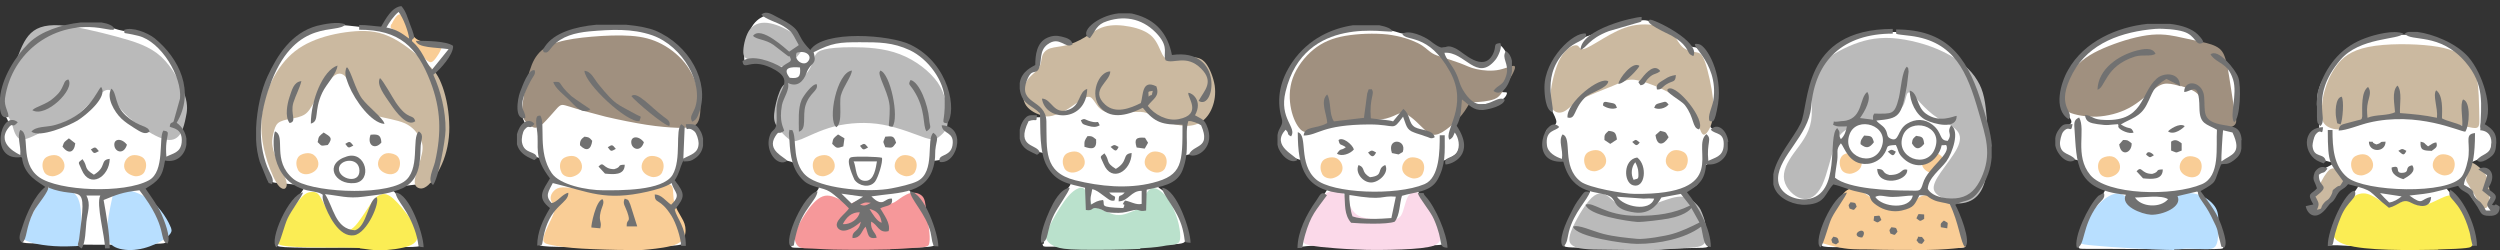 <?xml version="1.0" encoding="UTF-8"?>
<svg id="_レイヤー_1" data-name="レイヤー_1" xmlns="http://www.w3.org/2000/svg" xmlns:xlink="http://www.w3.org/1999/xlink" version="1.1" viewBox="0 0 900 90">
  <rect x="0" y="0" width="900" height="90" fill="#333333" stroke="none"/>
  <!-- Generator: Adobe Illustrator 29.0.0, SVG Export Plug-In . SVG Version: 2.1.0 Build 186)  -->
  <defs>
    <style>
      .st0 {
        fill: none;
      }

      .st1 {
        fill: #f6989a;
      }

      .st1, .st2, .st3, .st4, .st5, .st6, .st7, .st8, .st9, .st10, .st11 {
        fill-rule: evenodd;
      }

      .st2 {
        fill: #fff;
      }

      .st3 {
        fill: #717171;
      }

      .st4 {
        fill: #a0907f;
      }

      .st5 {
        fill: #bababa;
      }

      .st6 {
        fill: #fbed54;
      }

      .st7 {
        fill: #b8dfff;
      }

      .st8 {
        fill: #bae1cc;
      }

      .st9 {
        fill: #f9cd96;
      }

      .st10 {
        fill: #fbd9e9;
      }

      .st11 {
        fill: #cbb9a0;
      }

      .st12 {
        clip-path: url(#clippath);
      }
    </style>
    <clipPath id="clippath">
      <rect class="st0" y="0" width="900" height="90"/>
    </clipPath>
  </defs>
  <g class="st12">
    <g>
      <g>
        <path class="st2" d="M105.8,66.4c-1.9-.2-5-.5-6.6-.6q-1.6-.1-2.2-1.4c-.6-1.2-1.7-3.7-2.5-6.2-.8-2.5-1.1-4.9-1.2-8-.1-3.1,0-6.9.7-11.1.8-4.3,2.2-9,4.3-13.3,2.1-4.3,4.9-8,8.1-10.8,3.2-2.8,6.8-4.6,10.1-5.4,3.3-.8,6.5-.6,8.7-.4,2.2.2,3.5.4,5.4.6,1.9.2,4.3.5,5.5.7,1.2.2,1.3.2,1.8-.5.5-.7,1.5-2,2.4-3.2.9-1.2,1.8-2.2,2.4-2.8.6-.6,1-.7,1.2-.8.2,0,.4,0,1.1,1.9.8,1.9,2.2,5.5,3,7.3.8,1.9,1,2.1,1.4,2.3.3.2.8.4,2.8.7,2,.3,5.6.7,7.6,1.1,1.9.3,2.2.6,2.1,1.2-.1.6-.7,1.6-1.9,3.1-1.2,1.5-2.9,3.5-3.8,4.7-.9,1.2-.9,1.7-.7,2.4.2.7.5,1.5,1.1,3.4.6,1.9,1.4,4.8,1.8,8.2.5,3.3.6,7,.3,10.7-.3,3.7-1.1,7.3-1.6,9.8-.6,2.5-1,4-1.3,4.8-.3.8-.5.9-2.4,1.2-1.8.2-5.3.6-7.6.9s-3.5.7-4.1.9c-.6.2-.7.2-.3.7.4.5,1.3,1.3,2.5,2.7,1.2,1.4,2.7,3.3,3.7,5.2,1.1,1.9,1.7,3.7,2.3,5.7.6,2,1.1,4.1,1.4,5.2.2,1.2.2,1.5-2.9,1.6-3.2.1-9.5.1-17.9.2-8.5,0-19.1.2-24.7,0-5.5-.1-5.9-.5-6.1-.7q-.2-.2.1-1.4c.3-1.2.9-3.6,1.9-6.1,1-2.5,2.4-5.1,3.4-6.8,1-1.7,1.7-2.6,2.4-3.5.7-1,1.6-2.1,1.8-2.7.2-.6-.1-.7-.6-.9-.5-.1-1-.3-2.9-.6h0Z"/>
        <path class="st6" d="M129.6,89.3c-2.9-.2-7.2-.2-12.1-.2-4.9,0-10.4-.1-13.6-.4-3.2-.3-4.1-.8-4.3-1.6-.2-.8.4-2,.9-3.1.5-1.1.8-2.1,2.2-4.5,1.4-2.4,3.9-6.3,5.7-8.3,1.8-2,3.1-2.1,4.1-2.1,1,0,1.8.2,2.7,1.6.9,1.4,2,4,3.4,6.4,1.4,2.4,3.2,4.6,4.6,5.5,1.4.9,2.4.5,3.4-.2,1-.7,1.9-1.7,3-3.3,1.2-1.6,2.6-3.9,3.7-5.5,1.1-1.6,1.9-2.6,3-3.2,1.1-.6,2.4-.9,4.1.2,1.7,1.1,3.8,3.5,5.4,5.6,1.7,2.1,2.9,4,3.6,5.4.7,1.4,1,2.2.9,3.4,0,1.1-.4,2.5-3,3.5-2.6,1-7.4,1.6-10.5,1.6-3.1,0-4.4-.4-7.3-.7h0Z"/>
        <path class="st9" d="M141,8.7c.4-.9,1.2-2.4,2-3.1.8-.7,1.5-.6,2.1.4.7,1,1.3,2.9,2.1,4.5.8,1.6,1.7,2.9,3,3.7,1.3.8,2.9,1,4.7,1.2,1.8.1,3.6,0,4,.9.4.8-.6,2.6-1.5,3.9-.9,1.3-1.5,2.1-2.3,2.2-.7,0-1.5-.6-2.7-1.9-1.2-1.3-2.9-3.4-4.6-5.1-1.7-1.7-3.4-3.1-4.6-3.9-1.2-.8-1.8-1-2.2-1.2-.4-.3-.5-.6-.2-1.5h0Z"/>
        <path class="st11" d="M124.4,27.7c1.8,1.8,3.7,6.3,5.3,9.1,1.6,2.8,3,4,5.8,4.9,2.9.8,7.3,1.4,10.3,2.7,3,1.4,4.5,3.6,5.4,5.3.9,1.8,1.2,3.1.7,5.6-.5,2.5-1.9,6.2-2.4,8.5-.5,2.3,0,3.2.8,3.7.9.5,2.1.7,3.9-.9,1.7-1.6,4-5,5.5-9,1.5-4,2.3-8.7,2-13.7-.2-5.1-1.4-10.5-2.9-14-1.4-3.5-3-5.2-6.2-8-3.2-2.8-7.9-6.8-12.5-8.8-4.6-2.1-9.1-2.2-13.9-1.7-4.8.5-10,1.7-14.2,3.6-4.3,1.9-7.6,4.5-10.4,8.1-2.8,3.6-5.1,8.3-6.3,12.8-1.2,4.4-1.4,8.7-1.1,12.3.3,3.6,1,6.6,2.1,10.1,1.2,3.5,2.8,7.4,4.3,8.9,1.6,1.6,3.1.7,2.5-1.9-.6-2.6-3.3-7-4.4-10.3-1.1-3.2-.7-5.2-.3-6.9.4-1.6.7-2.9,1.7-3.8,1-.8,2.6-1.2,4.4-1.5,1.8-.3,3.8-.7,5.2-1.6,1.4-.9,2.2-2.4,3.6-4.8,1.5-2.4,3.7-5.7,5.6-7.8,1.9-2.1,3.6-2.9,5.4-1.1h0Z"/>
        <path class="st9" d="M107.2,60.9c-.6-1.1-.7-2.8-.1-3.9.5-1.1,1.7-1.6,2.9-1.8,1.2-.2,2.3,0,3.1.7.8.6,1.4,1.7,1.5,2.7.1,1-.2,1.8-.7,2.4-.5.6-1.1,1-1.8,1.3-.7.3-1.5.5-2.4.4-.9-.1-2-.6-2.5-1.7h0Z"/>
        <path class="st9" d="M143.5,60.9c.6-1.1.7-2.8.1-3.9-.5-1.1-1.7-1.6-2.9-1.8-1.2-.2-2.3,0-3.1.7-.8.6-1.4,1.7-1.5,2.7-.1,1,.2,1.8.7,2.4.5.6,1.1,1,1.8,1.3.7.3,1.5.5,2.4.4.9-.1,2-.6,2.5-1.7h0Z"/>
        <path class="st3" d="M148.3,14.8c.1-2,2.1,1-.7-6.1-.9-2.3-1.4-4.6-3.1-6.5-3.5.3-5.8,4.9-7.3,7.4-2.8-.2-4.6-.6-7.9-.6v1.7c14.5,0,20.8,6.1,25.7,18.8,3.7,9.7,4,18.3,1.6,28.8-.7,2.8-2.9,6.7-.7,8.3,2-2.6,4.4-15.8,4.5-19.8.1-6.8-1.8-14.2-4.4-19.9,2.2-1.6,7.4-7.3,7.1-10.4-2.5-1.8-9.9-1.8-13.4-1.8.7,2.6,7.1,2.3,11.8,3l-6,7.4c-2.7-3.4-3.4-7-7.1-10.2h0ZM143.5,4.3c1.7,2.2,3.5,7,3.8,9.6-2.9-2.1-4.5-3.3-8.2-4,.9-1.6,2.7-4.3,4.4-5.6h0Z"/>
        <path class="st3" d="M135.6,71c-3,.8-3.5,10.6-7.8,11.9-7.2-.4-7.7-8.4-10.8-13,5.1.5,8.1,1.7,13.9.9,5-.7,8-.8,12.7-2.5,6.8-2.4,7.7-8.2,7.8-14.8,0-3.3,1.5-4.7-.6-6.2-2.8,2.3.8,14.1-5.5,18.2-8.2,5.2-34.1,3.6-39.7-1.1-7.9-6.5-2.5-15.5-6.6-17.1-.8,1.6-2.4,17.8,11.5,21.2.9.2,3.9.7,4.6,1,2.1,1,.3.1,1.5,3.6,1.4,4,5.4,12.5,10.9,11.6,4.7-.8,9.4-11.8,8.1-13.7h0Z"/>
        <path class="st3" d="M97.8,66.4c1.3-2.1-.7-3.3-2.2-8-3.2-9.9-1.5-19.9,2.2-29.3,9-22.8,23.9-16.7,26.5-20.3-2.5-1.2-7.7-.1-10.2.5-9.1,2.5-14.2,10.4-17.8,18.2-2.2,4.7-3.8,11.7-4.1,18.5v4.4c.1,2.8.6,5.5,1.3,7.8l2.6,6.4c1.1,1.9,0,1,1.7,1.6h0Z"/>
        <path class="st3" d="M122,60.8c0-3.5,7.3-4.5,7.4.6.1,5-7.4,3.1-7.4-.6h0ZM124.9,56.3c-8.5,2.6-4.5,10.4,2.8,9.6,6.5-.7,4.1-11.7-2.8-9.6h0Z"/>
        <path class="st3" d="M138.4,44.5c-.6-2.1-5.8-6-8-8.9-2.5-3.3-4.1-10.3-5.5-11.4-.4.6-.3.2-.5,1.3-.3,1.7.5,3.4,1.2,5.3,2.3,5.6,8.1,13.4,12.7,13.8h0Z"/>
        <path class="st3" d="M152.5,89c0-4.5-5-19.3-10.1-19.7.3,3.1,4.6,6,7.3,14.7,1.6,5.2-.1,4.7,2.9,5h0Z"/>
        <path class="st3" d="M111.9,44.5c3.3-.9.9-4.3,4.1-11.1,1.5-3.2,5.2-6.7,5.5-9.8-5.3,1.7-9.6,12.6-9.6,20.9h0Z"/>
        <path class="st3" d="M99.6,89c1.2-1.2,2.8-8.1,4-10.5,1.3-2.7,5-7.6,5.5-9.2-4.9.5-12.5,17.4-9.6,19.7h.1Z"/>
        <path class="st3" d="M149.5,43.7c-.8-3-2.4,0-7-6.8-1.2-1.8-4.5-7.8-5.7-8.8-1.4,2.3,1.5,6,4.1,9.8,1.5,2.2,5.7,7.9,8.5,5.8h0Z"/>
        <path class="st3" d="M104.2,44.3c2.9-.5.2-3.2,1.4-7.3.8-2.6,2.3-5.3,2.9-7.8-2.8.3-3.4,3.2-4.3,5.8-.8,2.4-1.7,7,0,9.2h0Z"/>
        <path class="st3" d="M114.3,51.1c1.7,1.7,1.1,1.4,3.7,1.1,2-2.6.9-3-1.5-4.5-1.5,1.3-1.8,1.2-2.1,3.3h0Z"/>
        <path class="st3" d="M137.3,51.3c-.2-2.9-1.3-3-3.9-2.8-1.4,3.9,1.7,5.5,3.9,2.8h0Z"/>
        <path class="st3" d="M124.3,51.8c1.2,1.7,1.2,1.5,2.9.6-1.3-1.6-1.3-1.6-2.9-.6h0Z"/>
      </g>
      <g>
        <path class="st2" d="M13.2,64c-1.2-1.4-2.6-3.5-3.4-4.8-.8-1.3-1-1.9-1.4-2.3-.5-.4-1.3-.5-2.2-.8-.9-.3-1.9-.8-2.9-1.4-1-.6-2-1.3-2.3-2.5-.3-1.2,0-2.9.2-4.2.2-1.2.4-2,.7-2.5.3-.5.8-.7,1-1.1.2-.4,0-.9-.4-1.7-.4-.7-1.2-1.7-1.6-3.5-.3-1.8-.2-4.6.5-7.6.7-3,2.1-6.3,4.2-9.4,2.1-3.1,4.9-6.1,8.1-8.2,3.2-2.1,6.8-3.5,10.4-4.2,3.6-.7,7.2-.8,9.8-.8,2.6,0,4.2.4,5.7.8,1.5.4,2.7.9,3.8,1.1,1.1.3,2,.3,3.5.6,1.5.3,3.5.8,5.4,1.8,1.9.9,3.6,2.2,5.5,4.4,1.9,2.1,4.1,5.1,5.5,7.9,1.4,2.8,2.2,5.5,2.3,8.1,0,2.6-.5,5-1.2,6.9-.7,1.9-1.4,3.2-1.5,3.9,0,.6.6.6,1.1,1,.5.4,1,1.3,1.3,2.4.3,1.1.6,2.4.6,3.7,0,1.3-.1,2.5-.9,3.4-.8.9-2.2,1.4-3.1,1.8-1,.4-1.5.6-2.1.7-.5.1-1,.2-1.5,1.4-.5,1.2-1.2,3.5-1.8,4.9-.7,1.4-1.5,1.9-2.4,2.2-1,.4-2.1.7-2.6,1.1-.5.4-.3.9.3,1.7.6.9,1.6,2.1,2.6,3.8,1,1.6,2.1,3.6,3,5.7.9,2.1,1.8,4.3,2.2,5.9.5,1.6.6,2.6,0,3.1-.6.5-2,.4-6.4.5-4.4.1-11.9.4-19.1.3-7.2,0-14.1-.3-18.4-.4-4.3-.1-6.1-.1-7-.3-.9-.1-.9-.4-.6-1.5.2-1.1.7-2.9,1.3-4.8.6-1.9,1.4-3.8,2.3-5.5.9-1.7,1.9-3.4,2.8-4.6.9-1.3,1.8-2.2,2.2-2.8.5-.6.6-.9.5-1.1-.2-.2-.6-.4-1.3-.8-.7-.4-1.6-1.1-2.8-2.5h0Z"/>
        <path class="st7" d="M27.4,88.6c-1.8.1-5,.2-8,0-2.9-.2-5.6-.6-7.5-1.1-1.9-.5-2.9-1-3.4-1.5-.6-.4-.6-.8,0-2.2.6-1.4,1.9-4,3.1-6.5,1.3-2.5,2.6-5.1,3.5-6.8.9-1.7,1.5-2.5,2.6-2.8,1.1-.3,2.9-.1,4.6.2,1.7.3,3.5.8,4.6,1.9,1.1,1,1.7,2.6,2,4.4.3,1.7.3,3.6.4,5.7,0,2.1,0,4.5.2,5.9.1,1.4.3,1.9.2,2.2,0,.3-.5.4-2.3.6h0Z"/>
        <path class="st7" d="M40.3,71.7c-.3,1.3-.8,3.7-1.2,6.1-.4,2.4-.6,5-.4,6.9.2,2,.9,3.4,2.8,4.3,1.9.9,5,1.3,8,.8,3.1-.4,6.1-1.7,8.2-2.8,2.1-1.2,3.2-2.2,3.7-3,.5-.8.5-1.4-.2-2.8-.6-1.4-1.8-3.5-3.3-5.4-1.5-1.9-3.2-3.4-5.1-4.6-1.9-1.2-4-2.1-5.8-2.5-1.7-.4-3.1-.2-4.1,0-1,.3-1.7.7-2,1.1-.3.3-.3.6-.6,1.9h0Z"/>
        <path class="st9" d="M15.8,61.6c-.6-1.1-.7-2.8-.1-3.9.5-1.1,1.7-1.6,2.9-1.8,1.2-.2,2.3,0,3.1.7.8.6,1.4,1.7,1.5,2.7.1,1-.2,1.8-.7,2.4-.5.6-1.1,1-1.8,1.3-.7.3-1.5.6-2.4.4-.9-.1-2-.6-2.5-1.7h0Z"/>
        <path class="st9" d="M52.1,61.6c.6-1.1.7-2.8.1-3.9-.5-1.1-1.7-1.6-2.9-1.8-1.2-.2-2.3,0-3.1.7-.8.6-1.4,1.7-1.5,2.7-.1,1,.2,1.8.7,2.4.5.6,1.1,1,1.8,1.3.7.3,1.5.6,2.4.4.9-.1,2-.6,2.5-1.7h0Z"/>
        <path class="st5" d="M37.2,33c-1.3.7-3,2.3-4.9,4.2-1.9,1.9-4,4.1-6.5,5.6-2.5,1.5-5.4,2.2-8.7,3.7-3.4,1.6-7.2,3.9-9.3,3.7-2.2-.3-2.8-3.3-3.4-5.2-.6-1.9-1.3-2.8-2.1-3.9-.9-1.1-2-2.4-1.5-5.3.5-2.9,2.5-7.3,4.2-11.6,1.6-4.3,2.9-8.5,5.2-11.3,2.3-2.8,5.6-4.1,11.3-3.8,5.7.3,13.8,2.3,20.5,4.1,6.6,1.8,11.8,3.4,16,7.2,4.1,3.8,7.2,9.7,8.5,13.7,1.3,4,.8,6.2.4,8.1-.4,2-.8,3.7-1.6,5.3-.8,1.6-2.1,2.9-4.3,2.9-2.2,0-5.4-1.6-8.4-3.5-3.1-1.9-6.1-4.3-8-6.3-1.9-2-2.8-3.6-3.3-5-.5-1.3-.7-2.3-1.2-2.8-.5-.5-1.4-.7-2.7,0h0Z"/>
        <path class="st3" d="M17.3,67.5c11.9,4.8,14.2-3.7,11.2,18.4-.3,2.3-1.2,2.1.8,3.5h.1c1.4-1.9,1.4-6.8,1.7-9.5.4-3.6,1.7-6.3,0-9.5h5c-1.6,3.2,1.7,14.6,1.7,19h1.7c0-5.2-1.3-12.4-2.2-17.4,4.5-1.8,6.5-2.8,12.9-3.5,10.7,13.7,6.7,18,10.1,19.2,1.4-2.2-1.3-8.6-2.2-10.7-1.5-3.3-3.7-6.1-5.7-9.1,4.4-2.7,6.1-4,7-10.1,4.3.9,7.2-2.1,7.7-5.7v-2.2c-.3-2.1-1.4-4.2-3.5-5.7,6.7-11.2,1-23.1-7.9-30.4-2.5-2-8.2-4.3-11.1-3,.7,1.8-1.4.5,5.2,2.1,8.2,2,15.8,14.8,15,22.6l-2.3,8.2c-.5.8-1.2,0-1.4,1.9.9.6,4.8.5,4.3,5.7-.4,3.7-3.2,3.9-5.5,5.1-.7-8.2,2.2-8.9-1.1-9.4-1.8,2.6.7,14.7-5.2,17.9-8.9,4.9-32.5,3.9-39.5-1.1-7.4-5.3-2.8-15.8-6.8-17-1.3,2.3.3,5.6,0,9-.1-.1-8.8-3.7-4.4-9.6,2-2.7,1.2.5,3.5-2.2-6.3-5-10.6,14.6,1.5,12.5.5,6.8,6.6,9.3,8.4,10.8-3.8,3-6.8,9.7-8.3,14.5-.8,2.4-1.7,4.4,0,5.6,1.9-1.6,1.1-5.2,4.1-11.2,1.4-2.7,5.7-7.3,5.3-9.1h0Z"/>
        <path class="st3" d="M3,42.2c.3-1.8-1.6-3.7-1.2-6.8C4.2,18.6,19.8,7,37.3,10.3l2.4.4c.1,0,.3,0,.4,0,1.2,0,.3.2,1.1-.3-.4-1.1-2.1-1.9-4.6-2.3h-7.6c-6.6.7-14.3,3.1-18.7,7.5C5.5,20.3.6,28.2,0,35.3v3.7c.2,2.1.9,3.8,3,3.1h0Z"/>
        <path class="st3" d="M11.3,47.4c3.1,2.3,13.4-2.1,16.6-4,2.9-1.8,11.1-8.5,8.5-12.1-1.5,1.2-4.3,10.5-17,13.8-2.6.7-6.5.3-8.1,2.3h0Z"/>
        <path class="st3" d="M53.9,47.5c-.7-2.6-3.2-1.2-8.5-5.8-4.3-3.8-3.2-8.1-5.3-9.8-2,3.2,1.1,8.4,3.6,10.8,1.4,1.3,2.9,2.3,4.5,3.3,2.8,1.8,4.1,2.5,5.6,1.4h0Z"/>
        <path class="st3" d="M11.7,39.7c4.8,2.8,15.5-7.6,12.9-11.1-1.5.4-1.3,1.2-2.3,3.1-.8,1.6-1.5,2.2-2.8,3.4-2.8,2.6-6.6,3.2-7.9,4.6h0Z"/>
        <path class="st3" d="M39.4,57.2c-3.5.4-.9,2.9-5.6,5.7-3.9-2.4-2-2.8-4.1-5.6-1.9,1.5-1.5.9-.3,3.8,2.9,7,10,2.6,10.1-3.9h0Z"/>
        <path class="st3" d="M22.5,52.8c2.1,2.8,4.2,2.2,4.6-1.2l-2.3-1.8c-1.5,1.3-1.7,1-2.3,3h0Z"/>
        <path class="st3" d="M45.7,52.1c-2-2.6-5-2.2-4.5.5.4,2.2,3.4,3.1,4.5-.5h0Z"/>
        <path class="st3" d="M32.7,53.8c1.2,1.7,1.2,1.5,2.9.6-1.3-1.6-1.3-1.6-2.9-.6h0Z"/>
      </g>
      <g>
        <path class="st2" d="M839.1,86.8c.3-1.2.8-3.5,1.5-5.6.7-2.1,1.5-4.2,2.6-6,1.1-1.9,2.5-3.6,3.5-4.9,1.1-1.4,1.8-2.4,2.1-2.9.3-.5,0-.6-.7-.9-.8-.3-2.1-.9-2.9-1.1-.7-.2-.9,0-1,.4-.1.4-.3.8-.5,1.1-.2.3-.5.5-1,.8-.5.3-1.3.6-1.7.7q-.4.2-.4.4c0,.2-.2.6-.4,1.2-.2.5-.5,1.1-.9,1.6-.4.5-.8.9-1.2,1.1-.3.2-.5.3-.7.5-.2.1-.3.3-.6.6-.2.4-.5,1-.8,1.5-.3.5-.6.8-1,1-.4.2-.8.4-1.3.4-.4,0-.9,0-1.4-.3-.5-.2-1-.7-1.3-1-.3-.3-.3-.6,0-.7.3,0,1,0,1.4,0,.4,0,.6-.1.8-.4.1-.2.2-.6.2-.9,0-.3-.1-.6-.3-.9-.2-.3-.4-.8-.5-1.2,0-.5,0-.9,0-1.2.1-.3.3-.4.5-.6.3-.2.7-.4,1-.6.3-.2.6-.4.7-.7.1-.3,0-.6,0-1-.2-.4-.5-1-.7-1.6-.2-.6-.4-1.4-.5-2,0-.6.1-1.1.4-1.4.2-.4.6-.6,1-.8.4-.2,1-.3,1.7-.7.7-.3,1.7-.9,2.3-1.2.6-.3.7-.4.8-.6,0-.1,0-.3-.6-.5-.6-.2-1.8-.5-2.7-.7-.8-.2-1.3-.4-1.8-.7-.5-.2-.9-.5-1.4-.9-.5-.5-1.1-1.2-1.5-1.8-.4-.6-.5-1.2-.6-1.8,0-.6,0-1.2.2-1.9.3-.7.7-1.6,1.2-2.3.5-.7.9-1.1,1.2-1.4.4-.2.6-.3.8-.4.2-.2.3-.5.3-.9,0-.4,0-.8-.1-1.6,0-.8-.2-2-.4-3.3-.2-1.3-.4-2.7-.3-4.4,0-1.7.5-3.6,1-5.1.5-1.5,1.2-2.6,2-4,.9-1.4,1.9-3.1,3.1-4.7,1.1-1.6,2.2-2.9,3.8-4.2,1.6-1.3,3.8-2.5,5.8-3.4,2-.9,4-1.4,5.7-1.7,1.7-.3,3.3-.4,4.6-.5,1.3,0,2.3-.2,3.4-.2,1.1,0,2.2,0,3.5,0,1.3,0,2.7.2,4.2.5,1.5.3,3.1.6,4.6,1.1,1.6.4,3.2.9,4.9,1.9,1.7,1,3.5,2.4,5,3.7,1.5,1.3,2.6,2.5,3.6,3.9,1,1.4,1.9,3.1,2.5,4.5.6,1.5.9,2.7,1.2,4.1.4,1.4.8,2.8.9,4.4,0,1.6-.2,3.5-.4,5.1-.2,1.6-.4,3-.5,3.7q0,.7.3.8c.4.1,1.2.3,2,.6.7.3,1.4.7,1.7,1.6.3.8.2,2,.1,3-.1,1-.3,1.7-.5,2.5-.3.7-.7,1.4-1.2,1.9-.5.5-1.2.7-1.8,1-.6.2-1.1.4-1.7.7-.7.3-1.6.6-2.1.9-.6.4-.9.8-1,1,0,.3.1.4.7.6.6.2,1.5.4,2.3.7.8.3,1.4.5,1.9.7.5.2.9.4,1.1.6.3.2.5.4.6.8.1.4.2,1,.1,1.5,0,.6-.2,1.1-.5,1.7-.2.5-.5,1.1-.7,1.5-.2.4-.2.7-.1,1,0,.3.3.4.6.7.3.2.8.5,1.1.6.3.2.5.3.6.5.1.2.2.5.2,1,0,.5-.3,1-.5,1.6-.2.5-.3,1-.3,1.3,0,.3,0,.5.4.6.3.1.8.3,1.4.4.5.2,1,.4,1.1.6,0,.2-.3.3-.8.5-.5.2-1,.5-1.6.5-.6,0-1.4,0-1.9-.3-.6-.2-.9-.5-1.2-.8-.2-.3-.4-.6-.5-1-.1-.3-.2-.7-.4-.9-.2-.3-.5-.5-1-.9-.5-.4-1.1-1-1.4-1.5-.4-.5-.5-.9-.7-1.3-.1-.4-.2-.8-.4-1.1-.2-.3-.4-.4-.8-.6-.4-.2-.9-.4-1.3-.6-.4-.2-.7-.4-.9-.7-.2-.3-.3-.8-.4-1.1,0-.3-.1-.6-.2-.7q0-.1-.7.2c-.7.3-2,.8-2.9,1.2-.9.3-1.3.5-1.5.5-.2,0-.3,0-.1.2.1.1.5.3,1,.9.5.6,1.3,1.6,2,2.6.7,1,1.4,2,2.1,3,.7,1.1,1.3,2.2,2,3.7.7,1.5,1.4,3.5,2,5.2.5,1.7.9,3.2,1.1,4.1.2.9.4,1.2.2,1.4-.2.1-.6,0-7.3.2-6.7,0-19.6.3-27.8.2-8.2,0-11.8-.3-13.8-.4-2,0-2.4,0-2.7,0-.3,0-.5,0-.6-.1,0-.1,0-.4.2-1.7h0Z"/>
        <path class="st6" d="M877.6,89.9c-4.9.1-11.5.2-17.7,0-6.2-.2-12-.7-15.4-1.8-3.4-1-4.6-2.6-4.7-4.4-.2-1.8.6-3.9,2.1-6.5,1.5-2.5,3.8-5.4,5.9-6.7,2.1-1.3,4.2-1,5.8-.2,1.6.7,2.9,1.8,4.3,2.5,1.5.7,3.2.9,4.8.5,1.6-.4,3.2-1.5,4.3-1.5,1.1,0,1.8,1.1,2.8,1.7,1,.6,2.3.7,4.2,0,1.8-.6,4.1-1.9,6.1-2.7,1.9-.7,3.5-.9,5,1.1,1.5,1.9,2.9,5.9,3.8,9,.9,3.1,1.2,5.4,1.2,6.6,0,1.3-.5,1.6-2.4,1.8-1.8.2-5,.4-9.9.5h0Z"/>
        <path class="st11" d="M884.8,44.9c-5.1-1.1-13.7-2.8-20.8-2.7-7,.1-12.4,2.1-16.2,3.2-3.8,1.1-5.9,1.4-7.7,1-1.8-.4-3.3-1.3-3.9-2.8-.6-1.5-.5-3.4-.3-5.3.2-1.9.3-3.7,1.1-6.1.7-2.5,2-5.6,4.1-8.5,2.1-2.9,5.1-5.5,11.5-6.8,6.4-1.3,16.2-1.2,22.7-.4,6.6.8,9.9,2.4,12.2,4.5,2.3,2.1,3.6,4.6,4.3,8,.6,3.4.6,7.6.7,10.8,0,3.1.3,5.2-.4,5.9-.7.8-2.2.3-7.2-.8h0Z"/>
        <path class="st11" d="M841,60.8c-1-.4-2.1-.3-3.3,1.3-1.3,1.6-2.9,4.6-3.7,7.3-.9,2.6-1,4.9-.6,5.9.4,1,1.5.8,3.2-.6,1.7-1.5,4-4.2,5.4-5.8,1.4-1.7,1.9-2.3,2.1-3.1.2-.8.2-1.6-.4-2.6-.5-.9-1.6-1.9-2.6-2.3h0Z"/>
        <path class="st11" d="M890.7,58.9c1,.6,2.3,1.6,3.3,2.8,1,1.1,1.5,2.4,1.9,4.5.4,2.1.5,5.1.1,6.9-.4,1.8-1.3,2.3-2.3,1.4-1.1-.9-2.3-3.3-3.3-5.1-1.1-1.8-1.9-3.1-2.3-3.8-.4-.7-.3-.9-.2-1.7,0-.8.2-2.3.3-3.4.1-1.1.3-1.7.7-2,.4-.2,1,0,2,.5h0Z"/>
        <path class="st9" d="M846.9,61.3c-.6-1.1-.7-2.8-.1-3.9.5-1.1,1.8-1.6,2.9-1.8,1.2-.2,2.3,0,3.1.7.8.6,1.4,1.7,1.5,2.7.1,1-.2,1.8-.7,2.4-.5.6-1.1,1-1.8,1.3-.7.3-1.5.6-2.4.4-.9-.1-2-.6-2.5-1.7h0Z"/>
        <path class="st9" d="M883.2,61.3c.6-1.1.7-2.8.1-3.9-.5-1.1-1.7-1.6-2.9-1.8-1.2-.2-2.3,0-3.1.7-.8.6-1.4,1.7-1.5,2.7-.1,1,.2,1.8.7,2.4.5.6,1.1,1,1.8,1.3.7.3,1.5.6,2.4.4.9-.1,2-.6,2.5-1.7h0Z"/>
        <path class="st3" d="M856.7,69.5l7.9,1.2c-1.3,1-2.8,2-4.5,2.2-.3-.2-3.2-3.2-3.3-3.4h0ZM890.4,88.6h-.3c0-.1,0-.5-.4-1.9-.3-1-.3-1.9-.7-3.3-3.6-12.6-8.6-11.2-6.9-15.1,5.2,3.4,9.6,14.1,9.6,20.2-.7,0-1.1,0-1.3,0h0ZM830.1,74.7v-.5l2.7-.6c-2.6-4.4-.6-3.5,1.3-5.8-.7-2.6-1.9-2.8-.8-5.8,1-1.6,2.7-2.6,4.6-1.3-1.6,2.2-1.2.8-3.1,2.2-.2,5,4.7,3.3-1.2,7.9,1,2.1,1.6,2.4.5,4.7,2.4-.4.9-.5,2.5-2.4,1.2-1.4,1.4-.7,2.5-2.6,1.3-2.3-.3-1.4,2-3.1,1.6-1.2.8.6,2.4-2.2-4.7-6.7-5.5-5.6-5.5-18.4h1.7c0,6.3.4,13,5.4,17.1,6.3,5.1,36.3,6.3,41.2-.4,1.2-1.6,2.3-5.8,2.4-7.7.4-5.3-1.3-7.5,2.3-7.9,0,15.8-3.4,13.7-4,18.6,1,.7,2.4,1.2,3,2,.8,1,0,1.4,1.5,3,1.2,1.4.9.3,2.5,2.6,1.3,1.9.1,1.7,2.6,1.7-1.8-2.4-1.4-2.1,0-4.8l-3-2.4,1.8-5.5-3.2-2.1c3.1-2.2,7.4,1.3,3.4,6.9,2.6,2.1,4.2,2.3,1.5,5.8,1.9.8.3-1.1,2.8.7,0,2.4-1.3,3.4-3.8,3.3-3,0-2.9-1.1-4.2-3.2-3.9-5.8-2.8-4.3-5.3-5.9-.8-.5-1.2-1-1.7-1.7-8.6,2.3-8.9,2.6-17.5,3.5,5.2,3.8,3.8,1.2,7.8.5-.2,4.3-4.4,3.6-7.2,2.1-3.2-1.8-4.3.9-8,1.8-8.2-6.4-4.5-5.9-14.7-8.5-1.8,2.3-2.7,1.5-4,3.9-1.8,3.4-1.6,1.8-3.3,4.1-4.1,5.7-7.3,2.9-7.9.1h0Z"/>
        <path class="st3" d="M862.4,40.3c-2.8,1.5-7.1.8-10.1,2.1-.2-2.2-.3-3.7.2-5.8.4-1.8,1.3-3.6,0-5.3-2.5,1.7-2.1,7.4-2.1,10.6-.3,1.6.1.8-4.6,2.2-2.6.8-3.6.5-3.9,2.9,2.7,0,7.7-2.1,10.7-2.8,17.8-4.3,33.2,3.3,34.9,3.2,1.5-2.1,2.1-10.8-.8-11.6-1.2,1.7,0,6.9-.3,9.5-2.4-1.2-5.3-1.6-7.3-2.7.1-3,.4-8.4-2.1-10.1-1.3,1.9.7,6.3.3,9.9-4.7-1-8.3-1.3-13.3-1.7-.2-2.9.9-7.7-.9-9.9-2.2,2-1,7-.9,9.5h0ZM843,34.8c-2.4.4-2.3,6-2,7.5.6,2.9,0,1.8,1.6,2.5.8-1.6,1.3-8.7.4-10h0Z"/>
        <path class="st3" d="M865.7,12.1c2.2,3.1,12.6-.6,21.9,10.3,7,8.2,5.6,15.1,5.3,24.5,3.1.2,4.4,2.5,3.9,5.6-.5,3.2-3.3,2.8-5.1,5.1,0,0,.8,1.8,4.4-.7,1.5-1,2.2-2,2.4-3.8.7-4.9-.8-6.4-4-8.4,3.3-5.5-.8-18.5-6-24.3-4.6-5.1-12.9-8.2-18.2-8.9h-3.2c-.6.1-1,.3-1.3.6h0Z"/>
        <path class="st3" d="M835.3,45.4c3.2-2.6-4-10.5,7.2-23.8,7-8.3,21.1-7.2,22.7-9.5-3.3-1.5-10.4.4-13.6,1.6-8.1,2.9-13.4,8.9-16.4,16.9-1.2,3.2-1.1,3.8-1.1,7.4,0,1.2,0,2.8,0,4,.1,2.3,0,2,1.2,3.4h0Z"/>
        <path class="st3" d="M838,88.6c3.3-.4.5-.2,4.7-10.5,2.5-6.1,6.1-6.6,5-9.4-3.3-.2-9.8,13.8-9.7,19.8h0Z"/>
        <path class="st3" d="M837.3,58.1c-.5-3.3-4.4-.9-4.8-5.6,0-.9.5-3.1,1-3.9,2.3-3.1,2.4,1.1,2.8-2.8-7.9,0-7.3,10.2-1.1,12.5,2.1.7.7.8,2.1-.2h0Z"/>
        <path class="st3" d="M861,60.3c-.2,2.3,2.1,3.6,4.2,4.2,1.9-1.1,4.8-2.7,3.2-5-3,.6-.7,2.4-3.3,2.7-3.5.4-.2-3.1-4.1-1.9h0Z"/>
        <path class="st3" d="M875.3,54.4c1.6-1.2,2.3-1.4,1.8-3.1-1.1,0-1.7.6-3,1.4-1.6-1.2-.9-1.3-2.7-1.7-.2,3.1.9,3.2,3.9,3.3h0Z"/>
        <path class="st3" d="M858.8,51c-2.7,0-.8.3-3.3,1-2.8-1.1.4-.9-2.7-1,0,4,6,4,6,0h0Z"/>
        <path class="st3" d="M863.4,54.3c1.7,1.5,2,1.9,2.9,0-1.6-.9-1.5-.8-2.9,0h0Z"/>
      </g>
      <g>
        <path class="st2" d="M655.5,87.4c0-1,.3-2.8,1.2-5.1.9-2.4,2.4-5.3,3.7-7.4,1.3-2.1,2.2-3.4,3-4.3.8-1,1.4-1.6,1.9-2.1.5-.5.8-.8,1-.9.1-.2,0-.2-.8-.5-.9-.3-2.7-.9-3.9-1.3-1.2-.4-1.8-.6-2.2-.6-.3,0-.4.2-.7.8-.3.6-.7,1.6-1.3,2.5-.5.9-1.2,1.6-1.8,2.1-.7.6-1.4,1-2.2,1.4-.8.4-1.6.7-2.7.8-1.1.1-2.6,0-3.9-.2-1.4-.3-2.6-.7-3.6-1.3-.9-.6-1.5-1.2-2.1-1.9-.6-.7-1.2-1.3-1.4-2.4-.3-1.1-.3-2.6-.2-3.7,0-1.1.3-1.8.8-3.1.5-1.3,1.4-3.1,2.5-4.9,1-1.8,2.2-3.6,3.3-5.2,1.1-1.6,2-3.2,2.7-4.6.7-1.4,1.2-2.7,1.7-4.9.4-2.2.8-5.2,1.1-7.2.3-2,.4-3,1-4.6.6-1.6,1.7-3.7,3-5.6,1.3-1.9,2.9-3.5,4.8-5,1.9-1.6,4-3.1,6.5-4.1,2.5-1.1,5.2-1.7,7.4-2,2.1-.4,3.6-.5,5.4-.6,1.8,0,3.9,0,5.9.2s3.8.5,5.6,1c1.8.5,3.5,1.1,5.2,1.9,1.7.9,3.5,1.9,5,3.1,1.5,1.1,2.6,2.3,3.8,3.9,1.2,1.6,2.5,3.5,3.5,5.5,1,2,1.7,4,2.5,6.4.8,2.4,1.6,5.1,2.4,7.9.8,2.8,1.7,5.7,2.2,8,.5,2.3.5,4.2.5,5.6,0,1.4-.1,2.4-.5,4-.4,1.5-1.1,3.6-1.9,5.4-.8,1.9-1.7,3.6-2.7,4.7-1,1.1-2.1,1.7-3.3,2.1-1.2.4-2.4.7-3.3.8-1,.1-1.7.1-1.9.2-.3.1-.1.3,0,.7.2.4.5.9,1,2.2.5,1.4,1.3,3.6,2,5.9.7,2.3,1.2,4.7,1.6,6.1.3,1.4.4,1.8-.5,2-.9.2-2.9.2-10.5.1-7.6,0-20.7-.2-28.3-.2-7.7,0-9.9,0-11-.2-1.2-.1-1.3-.4-1.3-1.4h0Z"/>
        <path class="st9" d="M705,89.3c-1.9.2-5.5.6-11.7.7-6.2,0-15.1,0-20.4-.2-5.3,0-7-.1-9-.4-2.1-.3-4.5-.9-5.9-1.3-1.5-.4-1.9-.5-2.2-.9-.3-.3-.4-.9.6-3.2,1-2.3,2.9-6.4,4.3-9.2,1.4-2.8,2.2-4.2,3-5.2.8-1,1.7-1.6,2.9-1.6,1.2,0,2.6.4,4.4,1.4,1.7,1.1,3.8,2.8,5.5,3.8,1.7,1.1,3.2,1.5,4.5,1.8,1.3.3,2.4.5,3.5.2,1.1-.3,2.2-1.1,3.5-2.1,1.3-1,2.8-2.3,4.4-2.7,1.6-.5,3.2-.2,4.9.3,1.7.5,3.3,1.2,4.7,3,1.4,1.8,2.5,4.6,3.4,7.3,1,2.7,1.8,5.2,2.1,6.5.3,1.3,0,1.4-.2,1.5-.2,0-.5.1-2.4.3h0Z"/>
        <path class="st5" d="M682.8,40.3c-2.3,1.2-6.4,2.2-9.6,3.1-3.2.9-5.6,1.8-7.6,2.8-2,1-3.6,2.1-5,5.9-1.4,3.8-2.7,10.4-4.6,14.5-2,4.1-4.6,5.6-7.4,4.9-2.8-.7-5.7-3.6-6.3-6.7-.6-3.1,1.1-6.4,3.5-9.7,2.4-3.3,5.4-6.7,6.2-11.6.8-4.9-.7-11.5,1.2-16.4,1.9-4.9,7.3-8.2,12.3-10.4,5-2.2,9.6-3.3,15.5-3,5.9.4,13,2.2,18.7,5,5.6,2.7,9.8,6.3,12.1,10.2,2.4,3.8,3,7.9,3.5,14.7.5,6.8.8,16.3-.8,21.9-1.6,5.6-5.1,7.2-7.8,7.6-2.6.5-4.4-.3-6.2-1.2-1.9-.9-3.9-2-4.3-3.6-.4-1.6.7-3.7,2.5-6.3,1.8-2.6,4.4-5.8,5.8-8.5,1.4-2.7,1.5-4.8,0-6.5-1.4-1.7-4.4-2.9-6.9-4.5-2.5-1.6-4.5-3.6-6.2-5.4-1.7-1.8-3.2-3.6-4-3.8-.9-.2-1.1,1.2-1.5,2.7-.4,1.5-.9,3-3.2,4.2h0Z"/>
        <path class="st9" d="M662.8,60.7c-.6-1.1-.7-2.8-.1-3.9.5-1.1,1.7-1.6,2.9-1.8.2,0,.4,0,.5,0,.4.6.9,1.2,1.4,1.7.6.6,1.1.8,1.6.9.3,0,.6.1.9.1,0,.2.1.5.2.7.1,1-.2,1.8-.7,2.4-.5.6-1.1,1-1.8,1.3-.7.3-1.5.6-2.4.4-.9-.1-2-.6-2.5-1.7h0Z"/>
        <path class="st9" d="M699.6,57.8c0-.4-.2-.7-.3-1-.5-1-1.5-1.5-2.5-1.7,0,.2-.2.4-.2.5-.4.8-.8,1.4-1.6,1.8-.8.4-2,.7-3.1.7h0c0,0,0,.1,0,.2-.1,1,.2,1.8.7,2.4.5.6,1.1,1,1.8,1.3.4.2.8.3,1.2.4,0,0,.1-.2.2-.3.9-1.2,2.4-2.5,3.4-3.7.2-.2.4-.5.6-.7h0Z"/>
        <path class="st3" d="M675.1,70.9c1.6-1,3.5,0,6.2,0,2.8,0,5.1-.5,7.3-.5-1,5.2-11,4.3-13.5.5h0ZM717,52.7v3.9c-.3,4.1-1.6,8-4.5,12.1-3.1,4.4-5.3,3.1-8.6,5,1.4,2.4,6,13.5,3.5,15.2-1.5-1.1-2.3-9.1-5.5-15.4-1.9-.6-4.1-.7-5.8-1.5-2.9-1.3-1.3-1.8-5.1-1.7-1.8,3.2-1.6,4.4-6.4,5.5-3,.7-6.5-.1-9-1.9-4.4-3,.2-3.5-6.9-4.9-3.1-.6-5.8-2-8.7-2.6-3.1,3.2-2.7,6.9-9.7,7.3-4,.3-9.5-1.8-11.3-5.6-.3-.5-.4-1.1-.6-1.7v-3.7c1.1-6.3,7.4-13.2,9.8-18.2,3.4-6.9,0-34,33.2-34.1v1.7c-17.8,0-28,9.5-29.4,26.5-.9,10.2-11.6,17.5-11.9,25.5-.2,5.4,5.8,8.2,10.5,7.6,12.5-1.6,7.1-22.6,10.8-25.6,1.7,2.3,0,1.6,1.3,4,1.3-1.1,1.9-3,2.2-4.6-2.1,0-3.5.3-5-.6.8-2-.9-.7,2.3-1.2,1.1-.2,1,0,2.5-.3,5.9-1.4,4.7-8.1,7.5-10.3,1.8,2.4-1,7.2-2.6,9.4l4.7.6c.1-.8-.3-1.1.4-2.2,6.5,0,7.3.6,8.9-5.7.7-2.8,1.1-9.8,2.9-11.2.7,1,.3-.2.6,1.8l-.6,5c-2,11.3-2.7,11.8-11,12.6.7,1,2.2,1.7,3,2.8,1.4,2,.4,2.9,2.1,3.7,3.2,1.5,2.3-3.2,6-5.4,3-1.8,6.3-1.8,9.1.4,3.8,3,2.2,5.7,5.5,5.8,1.9-2.8-.6-2.8,1.2-5.6,3.2,2.1.5,9.9-1.7,13-2.2,3-6.5,5.9-6.7,9.9,1.8,3.3,8.1,3.9,11.4,3.2,3.9-.8,6.1-3.4,7.8-7,4.1-8.8,1.6-15.2-.9-23.9-4.1-14.3-8.6-25.4-24.6-27.4-6.6-.8-4.8-.3-5.1-2.3,17.8,0,25.2,9.3,30.3,25,2,6.2,3.8,11.8,4.2,17.1h0ZM660.6,64c0-1.5.6-4.6.8-6.2.4-3.2-.6-3.8,1.3-6.2,1.3,1.2,2.8,7.9,9.5,7.4,2-.1,4.3-1.2,5.6-2.9,2.6-3.3.2-3.7,4.7-3.9,1.2,2.2.5,2.8,2.9,5,4,3.7,10.1,3,12.9-2.8,1.3-2.8-.3-1.9,2.3-2.2,2,3.2-6.6,8.1-8.3,13.7-1,3.3-1.2,2.7-5.3,2.7-6.4,0-21.5-.5-26.5-4.7h0ZM696.6,53.4c-2.8,7.8-14.7,3.4-11.5-4.7,2.5-6.4,14.6-3.8,11.5,4.7h0ZM677.4,52.9c-2.8,7.9-14.7,3.5-11.5-4.7,2.6-6.6,14.4-3.2,11.5,4.7h0ZM704.4,41.7c-.9,0-6.2,2.8-11.1-.8-3.5-2.6-2.7-7.5-5.8-8.3,0,3.9,2.2,8.8,5.8,10.6,3,1.5,11.1,3.6,11.1-1.4h0Z"/>
        <path class="st3" d="M655.4,89c1.2-1.2,2.8-8.1,4-10.5,1.3-2.7,5-7.6,5.5-9.2-4.9.5-12.5,17.4-9.6,19.7h.1Z"/>
        <path class="st3" d="M686.6,61.1c-2.4-.6-1.5,1.9-6.4,1.9-3.1-.8-1.2-2.1-4.4-2.2.1,6.6,11.1,4.6,10.8.3h0Z"/>
        <path class="st3" d="M669.8,51.9c2.1,1.7,3.2,1.4,4.8-.7-.7-2.4-1-2.2-3.5-2.4-.8,1.1-1.4,1.7-1.3,3.1h0Z"/>
        <path class="st3" d="M688.3,51.6c.9,1.5,2.1,3,4.4.2-.3-2.4-.6-2.6-2.9-2.9-1.2,1.1-1.3,1-1.5,2.7h0Z"/>
        <path class="st3" d="M680.6,84.1c1.9.6,1.2.8,2.5-.7-.6-1.6-.2-1.3-2.2-1.6-.8,1.3-.9.6-.3,2.4h0Z"/>
        <path class="st3" d="M665.9,75.1c1.9.6,1.2.8,2.5-.7-.6-1.6-.2-1.3-2.2-1.6-.8,1.3-.9.6-.3,2.4h0Z"/>
        <path class="st3" d="M659.7,87.5c1.9.6.7.8,2.3-.3-.3-1.6-.4-1.7-2-2-.8,1.3-.9.6-.3,2.4h0Z"/>
        <path class="st3" d="M689.9,86.4c1.1,1.5.6,1.1,2,1.4,1.2-1.6,1.2-.9,0-2.5-2.6,0-.6-.6-2,1.2h0Z"/>
        <path class="st3" d="M698.7,81.8l2.3.4c.2-2.6.6-1.6-1.2-2.8-1,.9-1.3.9-1.1,2.4h0Z"/>
        <path class="st3" d="M674.5,79.4c1.7.9,1.2.9,2.8-.2-1-2.1-.1-1.5-2.6-1.4l-.2,1.6h0Z"/>
        <path class="st3" d="M689.9,78.6c1.5,1.1,1.1,1.2,2.8.2v-1.6c-2.8-.1-1.7-.6-2.8,1.4h0Z"/>
        <path class="st3" d="M670.4,85.5c1.4-1.9.2-3-1.2-2.2-1.4.8-1,2.2,1.2,2.2h0Z"/>
        <path class="st3" d="M679.6,54.6c1.7,1.5,2,1.9,2.9,0-1.6-.9-1.5-.9-2.9,0h0Z"/>
      </g>
      <g>
        <path class="st2" d="M748.6,87.4c.3-1.3.9-3.5,1.7-5.7.8-2.2,1.8-4.4,3-6.3,1.1-1.9,2.4-3.7,3.3-4.9.9-1.2,1.3-2,1.3-2.5,0-.5-.5-.6-1.3-1-.9-.4-2.1-1.1-3.3-2-1.2-.9-2.2-2.1-3-3.4-.7-1.3-1.2-2.6-1.6-3.3-.5-.7-1-.7-1.5-.8-.6-.1-1.2-.3-1.9-.6-.7-.3-1.5-.7-2.3-1.4-.9-.7-1.9-1.7-2.3-2.9-.4-1.3-.2-2.8.2-3.9.4-1.1,1-1.9,1.6-2.4.5-.5.9-.7,1.4-.9.5-.2,1-.5,1.3-.7.4-.3.5-.5.5-.9s-.2-.8-.5-1.3c-.3-.6-.8-1.3-1.4-2.1-.6-.8-1.3-1.8-1.5-3.2-.3-1.5-.1-3.4.5-5.6.7-2.1,1.9-4.4,3.1-6.5,1.2-2.1,2.5-4.1,4.8-6,2.3-2,5.5-3.9,8.5-5.3,3-1.4,5.8-2.3,8.7-3.1,2.9-.8,5.8-1.4,9.2-1.5,3.4,0,7.3.5,9.8,1.4,2.5.9,3.8,2.1,4.8,3.5,1.1,1.4,2,2.9,2.7,3.8.7.8,1.3,1,2.2,1.4.9.4,2.2,1.2,3.5,2.3,1.3,1.1,2.7,2.6,3.6,4.3,1,1.7,1.6,3.6,1.6,6.3,0,2.7-.5,6.3-1,8.8-.5,2.4-1.1,3.7-1.3,4.4-.2.7-.1.9.1,1.1.2.2.6.4,1.1,1.1.5.7,1.1,1.8,1.4,2.9.3,1.1.4,2.1.4,3.1,0,.9-.2,1.8-.9,2.5-.7.7-1.8,1.2-2.8,1.6-1,.4-1.9.7-2.5.9-.6.2-1,.2-1.3.6-.3.4-.5,1.2-.8,2.2-.3.9-.8,2-1.7,3.1-.9,1.1-2.2,2.1-3.3,2.8-1.2.7-2.3,1-2.6,1.1-.3,0,.2,0,.9.4.7.5,1.6,1.6,2.6,3.1,1,1.5,2.2,3.3,3.3,5.8,1.1,2.5,2,5.5,2.6,7.6.6,2.1.8,3.1.9,3.7,0,.6,0,.7-8.2.7s-24.2,0-32.8-.1c-8.7,0-10,0-10.6-.1-.6-.2-.6-.5-.3-1.8h0Z"/>
        <path class="st7" d="M782.7,90c-3.1,0-9.4-.3-15-.6-5.6-.3-10.6-.7-13.8-1-3.2-.3-4.5-.4-5.2-1.1-.7-.6-.6-1.7.5-4.2,1.1-2.5,3.4-6.3,5.8-9,2.4-2.6,4.8-4.1,6.6-4.4,1.8-.3,2.9.5,4.7,1.7,1.8,1.3,4.3,3,6.9,3.3,2.6.3,5.4-1,7.3-2.1,1.9-1.1,2.8-2.2,4.5-2.7,1.8-.5,4.3-.6,6.8.3,2.5.9,4.8,2.7,5.9,4.7,1.1,2,.9,4.1.9,6.5,0,2.4,0,5-.6,6.4-.5,1.5-1.6,1.9-3.8,1.9-2.2,0-5.5-.2-7.1-.2-1.6,0-1.4.3-4.4.3h0Z"/>
        <path class="st4" d="M785.1,31.1c-1.3-.4-3.3-1-5-1-1.6,0-2.9.6-5,2.3-2.1,1.7-5.1,4.6-8.7,6.5-3.6,1.9-7.7,2.9-11.6,3.1-4,.1-7.8-.6-10-1.6-2.2-1-2.7-2.3-2.2-5.3.5-2.9,1.9-7.5,4.6-10.9,2.8-3.4,6.9-5.6,11.9-7.6,5-2,10.9-3.7,15.6-4.1,4.7-.4,8.3.5,11,1.1,2.8.6,4.8,1,7,1.5,2.2.5,4.7,1.1,6.3,2.4,1.6,1.3,2.2,3.3,3,7.1.7,3.9,1.5,9.7,2.1,13.3.6,3.6,1.1,5.1.9,6.1-.2,1-1.1,1.7-2.8,1.9-1.7.2-4.1,0-5.8-.8-1.7-.8-2.8-2.3-3.3-4.3-.5-2-.4-4.5-1.3-6.1-.9-1.6-2.7-2.3-3.9-2.8-1.2-.5-1.7-.6-3-1h0Z"/>
        <path class="st9" d="M755.8,62c-.6-1.1-.7-2.8-.1-3.9.5-1.1,1.7-1.6,2.9-1.8,1.2-.2,2.3,0,3.1.7.8.6,1.4,1.7,1.5,2.7.1,1-.2,1.8-.7,2.4-.5.6-1.1,1-1.8,1.3-.7.3-1.5.5-2.4.4-.9-.1-2-.6-2.5-1.7h0Z"/>
        <path class="st9" d="M792.1,62c.6-1.1.7-2.8.1-3.9-.5-1.1-1.7-1.6-2.9-1.8-1.2-.2-2.3,0-3.1.7-.8.6-1.4,1.7-1.5,2.7-.1,1,.2,1.8.7,2.4.5.6,1.1,1,1.8,1.3.7.3,1.5.5,2.4.4.9-.1,2-.6,2.5-1.7h0Z"/>
        <path class="st3" d="M768.6,71.1c3.4,0,9.3-1,11.9.6-2.7,3.3-9.7,2.9-11.9-.6h0ZM806.9,50.5v2.9c-.2,1.9-1,3-2.7,4.3-2.7,2-3.2,1-4.6,1.5-2.9,6.8-.9,5.9-7.4,9.6,3.4,4.8,6.3,7.9,8.2,14.5.6,2.1,1.3,4.4.4,5.8-1.5-.6-.8.7-1.6-2.3-1.4-4.6,0-2.7-3.1-8.8-2.6-5.3-4.8-6.5-4.9-9,0-.1,0-.2,0-.1l-7.3,1.7c1.9,3.9-5.5,6.9-9.6,6.7-3.4-.2-11.1-3.2-9-7.2-18.5-1.7-17.6-11.6-18.5-23.9-.2-2.4.1-3.2,1.7-3.9,2.5,4.5-1.8,13.7,4,20.7,6,7.2,29.6,7.8,40.2,3.3,6.7-2.9,5-13.3,5.4-19.6-3.9-2.2-6.2-1.9-6.3-7.8-.1-10.4-3-5.7-5.5-5.8,0-4.8,6.8-3.9,7.2,1.8.4,5.3-.8,8.3,5.4,9.8,4.4,1,7.6.3,8.1,5.6h0ZM799.7,58.1c-.1-1.3.4-9.4.6-11.2l3.4.8c3.6,7.7-.4,7.8-4,10.4h0Z"/>
        <path class="st3" d="M744.8,42.9c2-3.1-5.1-4.4,1.4-16.6,5.9-10.9,17.8-14.9,29.7-15.9,3-.2,7.7.2,10.2,1,4.5,1.4,4.2,5.2,6.7,4.1,0,0,1.4-.1-1.6-3.1-2-2-5.6-3.3-9.9-3.8h-8.3c-10.6,1.1-22.7,6.2-28.5,16.6-2.6,4.5-5.5,14.2.2,17.7h0Z"/>
        <path class="st3" d="M750.6,41.3c.2,2.7,2,3,4.5,3.4,4.2.6,3.6.2,7.4,0,.4,1.2-.2.4.2,1.2.6,1,3.9,2.5,5.4,1.8-1.1-2.5-1.1-.7-4.6-2.9,3.6-2.2,7-2.6,9.3-7.1,2.4-4.6,2-6.2,7.1-9.3l4.9,2.5c0-4.7-5.6-5.1-8.4-2.6-6,5.3-4.4,16.1-20.1,14.8-3.1-.3-3.2-1.5-5.6-1.7h0Z"/>
        <path class="st3" d="M795.7,19.5c2.5,3.7,6.2,2.8,8.2,9.1,1.7,5.4-1.4,13,.4,15.4,2.2-1.4,2.6-13.1,1.5-16.1-1-2.9-7.4-10.7-10-8.3h0Z"/>
        <path class="st3" d="M755.1,32.3c2.9-.8,2.7-8.5,13.4-11.9,2.9-.9,5.5.1,7.5-1-1.1-2.6-4.7-1.7-6.8-1.2-6.5,1.7-13.9,6.6-14.1,14.1h0Z"/>
        <path class="st3" d="M747.7,89.2c3-.8,1.7-7.5,7.3-15.2,1.3-1.8,3.1-2.5,2.4-4.6l-2,1.1c-3.7,3.6-9.1,15.3-7.7,18.8h0Z"/>
        <path class="st3" d="M747.1,57.4c-1.8-2.3-5.2-1.6-5.5-5.5-.1-1.1.5-3.6,1.1-4.4,2.4-2.9,2.9,1,3.4-2.8-2.6,0-3.3-.4-4.9,1.9-.8,1.1-1.2,2.1-1.3,3.2v2.5c.5,3.2,4.4,7.4,7.2,5.2h0Z"/>
        <path class="st3" d="M769.2,61.7l2.3,2.5c3,.3,7.1.7,7.1-3.2-3,0-.9.8-3.8,1.6-4.1,0-3.6-3.1-5.6-1h0Z"/>
        <path class="st3" d="M762.9,51.9c.6,4.7,4.6,3.2,4.5-.3-1.5-1.2-1.4-1.2-3.1-1.2l-1.3,1.5h0Z"/>
        <path class="st3" d="M781.6,51v3.2c2.5.9,1.3.9,3.8,0v-2.6c-1.4-1.1-2.4-1.6-3.8-.6h0Z"/>
        <path class="st3" d="M780.5,47.3c2.2,1.6,5.6-1.3,6-1.9-1.9-1.4-5.7,1.4-6,1.9h0Z"/>
        <path class="st3" d="M772.6,55.7c1.6,1.2,1.2,1.1,2.8.2-.8-1-2.4-1.8-2.8-.2h0Z"/>
      </g>
      <g>
        <path class="st2" d="M189.8,55.1c-.7-.6-1.6-1.5-2.1-2.2-.5-.8-.7-1.4-.7-2.2,0-.9.2-1.9.5-2.9.3-1,.8-1.8,1.1-2.2.3-.5.4-.5.4-.7,0-.2,0-.5-.2-1-.2-.5-.7-1.3-1-2.6-.3-1.3-.5-3.2-.2-5,.2-1.8.9-3.4,2.5-6.6,1.7-3.2,4.4-7.8,6.7-11.1,2.4-3.2,4.3-5,7.6-6.3,3.3-1.3,7.8-2.1,12-2.4,4.1-.4,7.8-.3,11.5.3,3.6.6,7.2,1.6,10.2,3.2,3,1.6,5.3,3.8,7.3,5.9,2,2.1,3.5,4.1,4.6,6.5,1.1,2.4,1.7,5.3,1.6,8,0,2.6-.7,5-1.2,6.8-.5,1.8-.9,2.9-1.3,3.6-.4.7-.7,1-.3,1.3.4.4,1.5.8,2.2,1.6.7.8,1.1,2.1,1.2,3.3,0,1.2-.2,2.2-.7,3.2-.5.9-1.3,1.8-2.1,2.4-.8.6-1.7,1-2.5,1.2-.8.2-1.5.3-2,.6-.4.3-.6,1-.9,1.9-.3.9-.8,2.1-1.3,3-.4.9-.9,1.5-1.1,1.7q-.2.3.1.8c.3.5,1,1.5,1.5,2.4.5,1,.8,2,.9,2.9,0,.9-.2,1.6-.7,2.2-.5.7-1.2,1.2-1.6,1.6-.4.3-.6.4-.6.6,0,.2,0,.4.3.9.3.6.9,1.5,1.5,2.8.6,1.4,1.4,3.2,1.9,4.7.5,1.6.8,2.9.9,3.7.1.9.2,1.3-6.3,1.6-6.5.3-19.5.3-28.3.3s-13.3,0-15.5-.3c-2.2-.3-2-.7-1.8-2.1.2-1.4.6-3.7,1.4-5.7.8-2,2-3.7,2.7-4.6.7-.9.8-1,.7-1.3,0-.3-.3-.6-.8-1.2-.6-.5-1.4-1.2-1.8-2.1-.3-.9,0-1.9.3-2.9.4-1,.9-1.9,1.3-2.7.4-.8.7-1.5.7-2,0-.5-.4-.9-1-1.9-.6-.9-1.5-2.4-2-3.4-.5-.9-.6-1.3-.9-1.6-.3-.3-.9-.4-1.4-.6-.5-.2-1-.3-1.6-.6-.6-.2-1.2-.5-1.9-1.1h0Z"/>
        <path class="st9" d="M225.6,90c-4,0-10.9-.2-16.1-.5-5.1-.3-8.4-.8-10.5-1.2-2.1-.4-2.9-.6-3.3-1.4-.3-.7,0-2,.9-4.1.9-2.1,2.6-5.2,3-6.9.4-1.8-.3-2.3-.8-2.9-.5-.7-.7-1.5-.5-2.4.2-.9.9-1.8,1.7-2.4.9-.6,2-.9,4-.7,2,.1,5,.7,8.2,1.1,3.2.4,6.7.7,9.6.7,2.9,0,5.3,0,7.5-.5,2.2-.4,4.2-1,5.9-1.5,1.7-.5,3.2-.9,4.4-1,1.2-.1,2.1,0,2.5,1.2.4,1.2.1,3.4.7,5.5.5,2,1.7,3.8,2.6,5.4.9,1.5,1.4,2.8,1.4,4.5,0,1.6-.4,3.6-3,4.9-2.6,1.2-7.4,1.7-10.3,2-2.9.3-3.9.3-7.9.3h0Z"/>
        <path class="st9" d="M202.1,61.9c-.6-1.1-.7-2.8-.1-3.9.5-1.1,1.7-1.6,2.9-1.8,1.2-.2,2.3,0,3.1.7.8.6,1.4,1.7,1.5,2.7.1,1-.2,1.8-.7,2.4-.5.6-1.1,1-1.8,1.3-.7.3-1.5.6-2.4.4-.9-.1-2-.6-2.5-1.7h0Z"/>
        <path class="st9" d="M238.4,61.9c.6-1.1.7-2.8.1-3.9-.5-1.1-1.7-1.6-2.9-1.8-1.2-.2-2.3,0-3.1.7-.8.6-1.4,1.7-1.5,2.7-.1,1,.2,1.8.7,2.4.5.6,1.1,1,1.8,1.3.7.3,1.5.6,2.4.4.9-.1,2-.6,2.5-1.7h0Z"/>
        <path class="st4" d="M195.3,44.7c1.6-1.5,4.1-4.5,5.4-5.9,1.4-1.4,1.7-1.2,4.4-.4,2.7.9,7.8,2.3,12.9,3.6,5.1,1.2,10.2,2.2,14.6,2.9,4.5.7,8.4,1,11.1,1.1,2.7,0,4.2,0,5.4-.4,1.2-.4,2.1-1,2.6-2.8.5-1.8.7-5,0-8.4-.6-3.5-2-7.3-4.3-10.6-2.3-3.3-5.7-6.1-9.1-7.9-3.4-1.8-6.9-2.7-11.2-3-4.3-.3-9.3-.1-14,.3-4.7.4-9,1-12.3,2-3.3,1-5.7,2.4-7.3,4.5-1.7,2.1-2.6,4.8-3.6,8.5-.9,3.8-1.9,8.5-1.9,11.4,0,2.9.9,3.9,1.7,4.6.8.8,1.5,1.3,2.2,1.6.7.3,1.6.4,3.2-1.1h0Z"/>
        <path class="st3" d="M198,64.2c-2.6,4.4-4.9,6.9,0,10.7-2.6,4.3-4.6,8.6-4.6,13.5,2.5-.3,1.3.6,2.6-4.7,2.5-10,8.8-10.5,8.6-14.3-2.2.4-3.9,3.4-6,3.7-2.6-2.6-1-4.4.4-7.2,13.1,3.2,18.7,6.6,34.1,3.1,2.9-.7,6.2-1.5,8.7-3.1,1,3.7,3.7,4-.2,7.8-1.9-1.3-3.5-3.7-5.9-3.7,0,3.7,1.8.9,6.1,7.8,1.6,2.6,3.3,7.8,3.4,10.7h1.7c0-6.9-3.1-9.6-4-13,3.6-4.5,4-5.5,0-10.6,1.8-2.8,1.8-4.3,2.9-6.7,1.7-.9-1.3.1.9-.1,1.6-.1,1.9,0,3.5-1.1,1.7-1.1,2.6-2.7,2.9-4.5v-2.6c-.2-1.1-.5-2.1-1.1-3-1.5-2.5-2.3-2.2-5.1-2.2.4,3.6.3.2,3.1,2.6.8.7,1.5,3.1,1.5,4.2,0,3.7-2.8,4.1-5.5,5.6l.4-9.5c0-2.3.5-1.6-1.1-2.9-2.4,2,.2,12.6-3.2,18.3-3.6,5.8-19.1,5.5-24.9,5.5s-15.7-1.9-18.6-6.2c-5.2-7.5-2.1-18-4.1-20.7-.7.2-2.1-.7-1.2,5.1,1,6.6-1.7,9.3,4.9,17.8h0Z"/>
        <path class="st3" d="M195.6,18.7c1.6.7,1.9-.4,3.3-2,3.3-3.7,8.2-4.9,13.2-5.4,8.1-.7,15.4-1.1,22.7,1.4,11.1,3.9,18.7,17.6,15.3,26.4-.7,1.8-2,3-.9,4.7,1.3-.5,1.9-1.5,2.6-3.6,3.7-10.7-3.6-24-15.9-29.2-2.2-.9-6-1.7-10.5-2.1h-10.7c-7.7.7-15.2,2.9-18.5,7.8-1.1,1.6-.7,1.3-.5,1.9h0Z"/>
        <path class="st3" d="M230.2,43.6c.7-2.2.8-1.3-1.2-2.4-7.1-4-7.1-3-13.5-10.8-1.5-1.8-2.7-4.8-5.1-4.9.2,4.7,15.4,18.8,19.8,18.1h0Z"/>
        <path class="st3" d="M193.3,56.8c-.4-2.7-4.6-1.1-5.4-5.6-.2-1.3.2-3.6.9-4.5,2-2.4,1.5.5,3.6-2.1-1.5-1.8-3.4-1.1-4.7.4-.6.7-1.2,1.9-1.6,3.3v3.6c.5,1.9,1.8,3.7,4.7,5,2.1.9,1.1,1,2.5,0h0Z"/>
        <path class="st3" d="M189.1,42.5c.3-3.3-3.7-2.8,1.9-13.3,1-1.9,1.9-2.4,1.5-3.9-2.3-.7-4.5,5.9-5.3,7.9-.9,2.4-2.2,10.2,2,9.3h0Z"/>
        <path class="st3" d="M227.3,34.6c1.3,1.8,12.1,10.9,13.7,10.7.4-1.7-.6-2.2-2.1-3.3-4.7-3.5-9.6-9.4-11.6-7.4h0Z"/>
        <path class="st3" d="M212.5,39.3s-5.6-3.7-6.8-4.7c-5.5-4.9-2.8-5.3-6.5-5.1.5,2.2,4,4.8,5.7,6.5,2,2,4.7,5.5,7.7,3.3h0Z"/>
        <path class="st3" d="M212.9,81.9l3.2.3c.7-2.5-.7-2.4.1-5.8.4-1.9,1.6-3.4.7-4.7-2.4.5-4.2,9.6-4,10.2h0Z"/>
        <path class="st3" d="M225.7,81.5h3.7c0,0-2.5-7.9-2.5-7.9-.9-2.1-.6-1.5-2-2.1-.9,1.8.2,2.7.9,4.8,1.5,4.3-.3,2.1-.2,5.2h0Z"/>
        <path class="st3" d="M208.8,52.3c2.3,2.4,4,1.6,4.4-1.6-1.1-1.3-1.2-1.3-2.8-1.5-1.1.8-1.7,1.4-1.6,3.1h0Z"/>
        <path class="st3" d="M231.8,51.2c-2-2.6-5-2.2-4.5.5.4,2.1,3.4,3.1,4.5-.5h0Z"/>
        <path class="st3" d="M218.8,53c1.2,1.7,1.2,1.5,2.9.6-1.3-1.6-1.3-1.6-2.9-.6h0Z"/>
        <path class="st3" d="M215.5,60l2.3,2.5c3,.3,7.1.7,7.1-3.2-3,0-.9.8-3.8,1.6-4.1,0-3.6-3.1-5.6-1h0Z"/>
      </g>
      <g>
        <path class="st2" d="M468.1,89c0-.3.2-1.5.5-2.8.3-1.3.7-2.8,1.4-4.6.7-1.7,1.6-3.7,2.6-5.5,1-1.8,2.2-3.4,3.2-4.9,1-1.4,1.9-2.6,2-3.1.2-.5-.3-.5-1.2-.7-.9-.2-2.2-.8-3.5-2.3-1.3-1.4-2.6-3.7-3.3-5.1-.7-1.4-.8-1.8-1-2.1s-.5-.3-1.2-.5c-.7-.2-1.8-.6-2.8-1.1-1-.5-1.9-1.1-2.6-1.7-.7-.6-1.2-1.3-1.4-2.5-.2-1.2-.2-3,0-4.2.2-1.2.6-1.7,1-2.2.4-.5.8-.9.9-1.5,0-.6-.2-1.4-.5-2.5-.3-1.1-.6-2.6-.6-4.7,0-2.2.2-5.1,1.4-8.3,1.2-3.2,3.4-6.8,5.7-9.5,2.3-2.7,4.7-4.7,7.6-6,2.9-1.4,6.4-2.2,9.8-2.7,3.4-.5,6.7-.5,9.6-.3,2.9.3,5.3.8,6.7,1.2,1.4.4,1.8.6,2.7.7,1,0,2.5,0,4.4.6,2,.6,4.3,1.9,5.7,2.9,1.4,1,1.9,1.7,2.4,1.8.5.2,1.1-.2,2.2-.2,1.1,0,2.7.1,4.1.8,1.4.6,2.7,1.7,4.1,2.7,1.4,1,2.8,2,4,2.2,1.2.3,2.3-.1,3.2-.6.9-.5,1.6-1.1,2.2-1.9.6-.9,1.2-2,1.5-2.8.3-.8.5-1.3.8-1.4.3,0,.9.4,1.5,1.2.6.8,1.4,1.9,1.7,3.6.4,1.8.4,4.2-.2,6-.6,1.9-1.8,3.2-2.7,4.1-.9.9-1.5,1.4-1.1,1.7.3.3,1.6.4,2.4.4s1.2,0,1.2.3c0,.4-.4,1.3-1.1,1.9-.7.6-1.8,1-3.3,1.4-1.5.4-3.4.8-5.2.8-1.8,0-3.5-.6-4.8-1.6-1.3-1.1-2-2.7-2.4-2.9-.4-.3-.4.8-.5,2.2,0,1.4-.3,3-.7,4.8-.4,1.8-1,3.8-1,4.9,0,1.1.6,1.4,1.1,2.2.5.8.9,2.1,1,3.5,0,1.4-.2,2.8-.7,3.7-.5,1-1.4,1.6-2.3,2.1-.9.5-2,1-2.8,1.3-.8.3-1.3.3-1.6.7-.3.3-.2,1-.5,2.1-.3,1.1-.8,2.8-1.6,3.9-.7,1.1-1.7,1.7-2.8,2.2-1.1.5-2.3.9-2.8,1.3-.5.4-.3.7.3,1.4.6.8,1.6,2,2.7,3.7,1.1,1.7,2.3,3.8,3.2,5.6.9,1.9,1.5,3.5,2,5.1.5,1.6.8,3.1,1,3.8q.2.8-5.8.7c-6,0-17.9,0-26.5,0s-14.1,0-16.9.3c-2.7.2-2.8.7-2.7.3h0Z"/>
        <path class="st10" d="M516.3,88.4c-2.3.8-6.5,1.2-11.7,1.4-5.2.2-11.4.3-16.6,0-5.2-.2-9.4-.6-12.5-.9-3.1-.4-5.2-.7-5.9-1.3-.8-.6-.2-1.6.4-3.9.7-2.2,1.5-5.7,2.8-8.4,1.3-2.8,3.2-4.8,4.8-5.8,1.7-1,3.2-1,4.2-.8,1.1.2,1.7.6,2.4,1.9.8,1.3,1.6,3.6,2.8,5.2,1.1,1.5,2.5,2.3,4.6,2.7,2.1.4,5,.4,7.3.5,2.4.1,4.2.3,5.4-1.3,1.1-1.6,1.5-5.1,2.6-7,1.1-1.9,2.8-2.2,4.6-.6,1.8,1.7,3.7,5.4,4.9,8.2,1.3,2.8,1.9,4.8,2.1,6.4.2,1.6-.1,2.9-2.4,3.7h0Z"/>
        <path class="st9" d="M475.9,62.4c-.6-1.1-.7-2.8-.1-3.9.5-1.1,1.7-1.6,2.9-1.8,1.2-.2,2.3,0,3.1.7.8.6,1.4,1.7,1.5,2.7.1,1-.2,1.8-.7,2.4-.5.6-1.1,1-1.8,1.3-.7.3-1.5.6-2.4.4-.9-.1-2-.6-2.5-1.7h0Z"/>
        <path class="st9" d="M512.2,62.4c.6-1.1.7-2.8.1-3.9-.5-1.1-1.7-1.6-2.9-1.8-1.2-.2-2.3,0-3.1.7-.8.6-1.4,1.7-1.5,2.7-.1,1,.2,1.8.7,2.4.5.6,1.1,1,1.8,1.3.7.3,1.5.6,2.4.4.9-.1,2-.6,2.5-1.7h0Z"/>
        <path class="st4" d="M468,46.4c-1.2-1.3-2.5-3.8-3.2-7.1-.7-3.3-.8-7.3.6-11.2,1.4-3.9,4.3-7.7,7.5-10.3,3.2-2.6,6.8-4.1,11.4-4.9,4.7-.8,10.4-1,15.2-.5,4.8.6,8.5,1.9,10.9,3.1,2.4,1.2,3.4,2.4,4.4,3.1,1,.8,1.9,1.2,3.8,1.8,1.9.6,4.7,1.5,6.9,2.3,2.2.8,3.7,1.7,6.1,2.2,2.3.5,5.4.8,8.2.2,2.8-.6,5.4-2.1,5.6-1,.2,1.1-2.1,4.7-3.5,7.1-1.4,2.5-2.1,3.8-4,4.5-2,.8-5.3,1-7,1.1q-1.7.1-2.3,1.1c-.6,1-1.7,2.9-3.5,4.8-1.7,1.9-4.1,3.8-5.9,4.9-1.8,1-3.1,1.2-4.3.6-1.3-.6-2.6-2.1-4-3.4-1.4-1.4-2.9-2.7-4.1-3.4-1.2-.7-2.1-.9-3.2-.5-1.1.4-2.3,1.2-4.7,1.8-2.4.5-5.9.7-9.2.8-3.3,0-6.5,0-9.5.8-3,.8-5.8,2.3-7.8,2.9-2,.7-3.3.5-4.5-.9h0Z"/>
        <path class="st3" d="M500.9,78.5c-4.1.3-10.4.7-14-.6-.7-1.8-1.3-6.1-1.1-7.7,12.9,2.2,11,.1,16.7.6l-1.6,7.7h0ZM504.8,12.2c1.4,2.9,9.4-.5,17.2,13.6,6.9,12.5-2.4,21.3-.2,24.5,1.4-.8,1.4-1.5,1.9-2.6,1.4,1.8,2.1,5.1.7,7.2-1.6,2.4-4.9,1.4-4,4.3,2.3,0,11-3.5,4-13.9,1.8-3.5,1.5-5.7,1.9-9.5,2.6,1.9,3.9,4,7.6,3.8,2.1-.2,7.5-1.5,7.8-3.7-3.2-2.3-8.2,6.6-14.4-2.5-2.1-3.1-1.7-4.2-3.3-7.4-1.1-2.3-3.7-5.1-4-7,7.3-.6,11.6,10.7,18.3,2.6,1.1-1.3,2.6-4.7,1.8-6.1-2.9.3-1.1,1-2.7,4.1-3.5,6.6-10.6-.7-12.9-1.9-5.5-3-3,2.2-9.5-2.9-2-1.6-8-4.4-10.3-2.5h0ZM520,48.7h-1.7c0,5.5,0,15.3-5.5,17.6-10.3,4.3-33.2,3.3-39-1.7-6.6-5.7-2.8-16-6.6-17,0,13.3,2.6,21,16.8,22.1.3,3.8-.2,7.5,2.4,10.5,3.4.3,12.9.7,15.7-.4,1.9-2.4,1.7-6.5,2.6-9.3,4.3-1.4,10.2-1.2,12.8-5.8,3-5.3,2.6-10,2.6-16h0Z"/>
        <path class="st3" d="M467,57.6c-.5-1.7-9.6-5-4.2-10.9,1.6,1.4.1,1.5,2,2.4,2.2-3.3-4.4-6.3-2-16.1,6.8-28.2,37.2-20.8,38.5-21.7-.3-.9-2.1-1.7-4.7-2.2h-9.6c-7.3,1.1-15.9,4.7-21.8,13.3-4.2,6.2-5.9,13-3.8,20.2.8,2.6-1.1,3.1-1.5,6v3.2c0,.2,0,.5.1.7.5,2.7,4.4,6.9,7.1,5.1h0Z"/>
        <path class="st3" d="M491.2,42.4l-11,1.3c-1.8-2.7-.9-7.1-2.4-9.7-2.7,2.3-.1,7.2,0,10.3-4.1,2.3-8.1.9-8.5,4.5,5.4-.1,6.4-3.9,23.6-4,10,0,8.1,2.7,12.2-2.8,1.2,3,1.1,4.7,4,5.7,1.2.5,2.6.8,3.8,1.3.3.1,1.6.5,1.7.6,0,0,.8.5,1.9-.2-.7-2.8-4.9-2.4-7.1-3.6-2.5-1.5-1.5-4.4-4.2-6.6l-3.7,4.5c-1.2-.5-6-.8-8-1.1-.6-7.7,1.6-8.7.3-10.5-1.6.3-.7-.7-1.6,1.5l-1.2,9h0Z"/>
        <path class="st3" d="M467.1,89.3c2.7-.3,1.1,1.1,2.7-4.6,2.1-7.4,4-9,7.9-14.4-2.1-1.7-2.4-.2-3.9,2-3.4,4.7-6.7,11.2-6.7,17h0Z"/>
        <path class="st3" d="M521.1,89.3c-.1-5-4.4-14.9-7.9-18.6-1.5-1.6.6-1.1-2.8-1.2.5,1.9,4.5,6.4,5.8,9.4,3.8,8.7,1.2,10,4.9,10.3h0Z"/>
        <path class="st3" d="M537.6,32.7c3,2.4,5.9-2.1,6.7-6.8v-4c-.3-1.5-1-2.8-2.2-3.5-1.7,2.7,1.3,4.4.2,8.6-1.1,4.1-2.9,3.2-4.7,5.8h0Z"/>
        <path class="st3" d="M498.7,59.4c-3.4,1.4-.2,3.8-5.5,4.4-3.4-1.9-1.4-3.3-4.1-4.4-1.4,2.6,1.4,6.3,4.5,6.3,2.8,0,6.6-3.5,5.1-6.3h0Z"/>
        <path class="st3" d="M481.9,50.5c.4,2.1.8,1.2,2.6,2.5-2,1.5-1.6,0-3.2,2.3,1.6,1.2,4.8.1,6.1-1.5-.5-1.8-4.2-4.8-5.6-3.3h0Z"/>
        <path class="st3" d="M505,54.7l-1.5.9-2.4-.5c-2-5.7,5.5-5.1,3.9-.4h0Z"/>
        <path class="st3" d="M492.5,54.9c1.3,1.8,2,1.8,2.9,0-1.6-.9-1.5-.9-2.9,0h0Z"/>
      </g>
      <g>
        <path class="st2" d="M568.1,65.3c-1.2-1.4-2.6-3.5-3.4-4.8-.8-1.3-1-1.9-1.4-2.3-.5-.4-1.3-.5-2.2-.8-.9-.3-1.9-.8-2.9-1.4-1-.6-2-1.3-2.3-2.5-.3-1.2,0-2.9.2-4.2.2-1.2.4-2,.7-2.5.3-.5.8-.7,1.6-1,.8-.3,1.8-.8,1.9-1.9,0-1-.9-2.7-1.8-4.5-.9-1.9-1.8-4-1.5-7.4.3-3.4,1.7-8.1,3.8-11.4,2.1-3.3,4.9-5.1,8-6.5,3.2-1.4,6.7-2.5,10-3.5,3.2-1,6.2-2,8.5-2.6,2.4-.6,4.2-.9,5.6-.6,1.4.2,2.5.9,3.5,1.5,1,.6,2,1.1,2.9,1.6,1,.5,1.9,1,3,1.6,1.1.6,2.3,1.2,3.4,2.1,1.1.8,2.2,1.9,3,2.4.8.5,1.3.3,1.9.5.6.2,1.3.8,2.8,2.6,1.4,1.8,3.6,4.7,4.4,8.1.8,3.3.2,7.1-.4,9.7-.5,2.6-1,4.2-1.4,5.5-.4,1.3-.6,2.4,0,3,.5.6,1.9.6,2.8,1,.9.4,1.3,1.3,1.7,2.4s.6,2.4.6,3.7c0,1.3-.1,2.5-.9,3.4-.8.9-2.2,1.4-3.1,1.8-1,.4-1.5.6-2.1.7-.5.1-1,.2-1.5,1.4-.5,1.2-1.2,3.5-1.8,4.9-.7,1.4-1.5,1.9-2.4,2.2-1,.4-2.1.7-2.6,1.1-.5.4-.3.9.3,1.7.6.9,1.6,2.1,2.6,3.8,1,1.6,2.1,3.6,3,5.7.9,2.1,1.8,4.3,2.2,5.9.5,1.6.6,2.6,0,3.1-.6.5-2,.4-6.4.5-4.4.1-11.9.4-19.1.3-7.2,0-14.1-.3-18.4-.4-4.3-.1-6.1-.1-7-.3-.9-.1-.9-.4-.6-1.5.2-1.1.7-2.9,1.3-4.8.6-1.9,1.4-3.8,2.3-5.5.9-1.7,1.9-3.4,2.8-4.6.9-1.3,1.8-2.2,2.2-2.8.5-.6.6-.9.5-1.1-.2-.2-.6-.4-1.3-.8-.7-.4-1.6-1.1-2.8-2.5h0Z"/>
        <path class="st5" d="M593.5,90c-3.5,0-10,0-14.5-.1-4.5,0-6.9-.1-8.7-.3-1.8-.2-2.9-.4-4-1.1-1.1-.7-2-1.7-.7-5.2,1.3-3.5,4.8-9.6,7.4-12.1,2.7-2.5,4.5-1.6,6.1-.4,1.5,1.2,2.7,2.6,4.4,3.4,1.7.8,3.9,1,6.3.7,2.4-.3,5-1.2,7.8-2.2,2.8-1,5.7-2.1,8.1-1.9,2.4.2,4.3,1.9,5.3,3,1.1,1.2,1.3,1.9,1.7,2.8.4,1,.9,2.2,1.2,3.8.3,1.5.5,3.4.4,4.9-.1,1.5-.5,2.6-1.9,3.2-1.4.6-3.8.7-6.4.8-2.6.2-5.3.4-6.9.5-1.6.2-2.1.2-5.6.2h0Z"/>
        <path class="st11" d="M611.3,45.3c-.7-1.8-1.8-4.7-4-7.2-2.2-2.5-5.5-4.4-9.1-6.1-3.6-1.7-7.4-3-10-3.3-2.6-.2-4.1.7-6.6,1.8-2.5,1.1-6.1,2.4-8.8,3.6-2.7,1.1-4.5,2.1-6,3.2-1.5,1.1-2.7,2.4-3.9,2.9-1.3.6-2.6.4-3.5-.4-1-.8-1.6-2.4-1.2-6,.3-3.6,1.6-9.3,3.5-12.8,1.9-3.5,4.5-4.8,5.7-4.7,1.2,0,1.1,1.5,2.4,1.4,1.3-.1,4.1-1.9,7.3-3.8,3.2-1.9,6.8-3.9,10.7-4.7,3.9-.8,8.1-.3,10.6.4,2.5.7,3.3,1.5,4.2,2.9.9,1.4,1.9,3.4,3.3,4.6,1.4,1.1,3.2,1.4,4.6,1.7,1.3.2,2.2.5,3.3,3.5,1.1,3.1,2.4,9,2.9,13.4.4,4.4,0,7.2-.7,9.2-.7,2-1.5,3-2.1,3.4-.6.4-.9.1-1.2-.3-.3-.4-.5-1-1.2-2.7h0Z"/>
        <path class="st9" d="M570.8,59.8c-.6-1.1-.7-2.8-.1-3.9.5-1.1,1.8-1.6,2.9-1.8,1.2-.2,2.3,0,3.1.7.8.6,1.4,1.7,1.5,2.7.1,1-.2,1.8-.7,2.4-.5.6-1.1,1-1.8,1.3-.7.3-1.5.6-2.4.4-.9-.1-2-.6-2.5-1.7h0Z"/>
        <path class="st9" d="M607.1,59.8c.6-1.1.7-2.8.1-3.9-.5-1.1-1.8-1.6-2.9-1.8-1.2-.2-2.3,0-3.1.7-.8.6-1.4,1.7-1.5,2.7-.1,1,.2,1.8.7,2.4.5.6,1.1,1,1.8,1.3.7.3,1.5.6,2.4.4.9-.1,2-.6,2.5-1.7h0Z"/>
        <path class="st3" d="M582,70.8l9.7.7c1.4-.1,2.4-.1,3.8,0-1.5,4.9-11,3-13.4-.7h0ZM622,51v2.7c-.5,3.7-4.2,6.1-7.8,5.4-.4,5.9-2.8,7.5-6.9,10.1,4.1,5.1,8.6,13.3,8.6,19.7-2.2-.2-2.3-1.1-3.5-7.3-5.9,4.4-15.3,6.2-23,6.2-4.5,0-22.1-2.5-23.1-6.2,1.9-.9,6.7,1.5,10.9,2.6,3.9,1,8.2,1.4,12.3,1.8,2.7.2,9.9-1,12.6-1.8,3.2-.9,7-2.7,9.7-4.1l-2.9-5.2c-1.6,2.1-5.6,3.3-8.3,3.8-2.2.4-9.1,1.3-11.2,1.2-3.8-.3-17.6-2.4-18.6-6.2,2.9-1.3,6.8,4,18.6,4,7.2,0,13.1-.8,19-3.7l-3.3-4.2-7,1.3c-2,3.7-5.1,6-9.6,5.4-8.1-1.1-6.3-4.3-8.9-5.8-3.9-2.2-13.6.1-16.8-12.5-13.2.9-6.2-17.6-1.5-12.5-1.1,1.6-5.1.9-4.4,6.6.3,2.7,3.2,4.2,5.4,4.9.5-3.6-1.4-6.3.2-8.8,3.8,1.1-.6,11.6,6.6,17,2.9,2.2,15.5,4.4,19.3,4.4,35.3.4,20.1-16.7,25.9-21.5,2.2,1.8,0,2.9.7,9.6,2.4-1.2,5.1-1.5,5.5-5.1.5-5.5-3-4.2-4.6-6.1,2.1-2.6,5.7-.3,6.3,4.4h0ZM562.9,88.8h-.1c-2.2-1.7,1.1-9,2.3-11.3.9-1.8,1.7-3.5,2.8-5.1,3.1-4.3,2.3-3.3,4.5-3.4-.8,2.9-5.8,7.4-7.6,14.4-.5,1.9-.5,4.1-1.9,5.3h0Z"/>
        <path class="st3" d="M570.9,12.1c-4.3-.8-14.9,9.1-14.9,19.3,0,2.7.4,8.3,2.9,9,1.1-2-5.1-14,6.3-23.5,2.4-2,6.5-2.8,5.7-4.8h0ZM569,17.9c2.2-.6,2.8-3.9,10.2-6.7l9.6-2.8c2.7-.8,2-.2,2.2-2.3-2.8,0-21.8,4.4-22,11.8h0Z"/>
        <path class="st3" d="M615.4,43.6c1.2,0,1.8,1.5,3.1-6.2,1.7-10.7-4-20.9-6.9-21.5-5.7-1.1,7.5,5.8,5.2,20.3-.3,2.1-2.3,5.9-1.3,7.4h0Z"/>
        <path class="st3" d="M564.3,42.3c3.1.8,2-2.8,6.2-7.1,2-2,8.1-3.3,8.5-5.9-2.9-2.1-15.2,7.7-14.7,13h0Z"/>
        <path class="st3" d="M588.1,64.7c-1.1-1.9-.8-4.6.6-6.3.5.9,1.1,2.4,1.1,3.6.2,3-.3,2.1-1.8,2.8h0ZM589.4,56.7c-5.1.7-5,9-1.5,10,4.4,1.3,5.3-7.1,1.5-10h0Z"/>
        <path class="st3" d="M609.6,20.2c2.8-5.2-14.6-13.6-15.7-13.1-2.6,1,6.5,5,7.8,5.7,1.5.9,3.1,1.9,4.2,3.1,2.7,3,1.3,3.3,3.7,4.3h0Z"/>
        <path class="st3" d="M611.7,46.5c2.4-3.3-7.8-15.9-11-14.6-2.3.9,4.6,4.2,5.9,6,3.5,4.6,2.5,8.2,5.1,8.7h0Z"/>
        <path class="st3" d="M582.6,30.2c2.3,0,7.5-5.8,7.6-6.5-2.5-1.8-7.3,4.5-7.6,6.5h0Z"/>
        <path class="st3" d="M590.6,30.7c2-.3,1.3-1.2,3.1-2.8,1.7-1.6,2.4-1,4-2.3-2-2.8-5,.4-6.6,2.5-1.4,1.9-1.7.9-.5,2.6h0Z"/>
        <path class="st3" d="M596.4,32.2c1.9.2,1.9-.9,3.6-1.9,2.3-1.4,3.2-.5,3.3-3.3-1.7.3-2.5.5-4.3,1.7-1.7,1.1-3,1.6-2.5,3.5h0Z"/>
        <path class="st3" d="M577.6,50.4l2.1,1.4,2.4-1.6c-.4-2.5-.7-2.8-3-3.1-1.3,1.2-1.6,1.3-1.5,3.3h0Z"/>
        <path class="st3" d="M596,48.7c.5,3.9,2.8,3.8,4.7.7-1.2-2-.6-1.7-3-2.3l-1.8,1.6h0Z"/>
        <path class="st3" d="M577.1,38c1.4,1,3.6,1.5,5,.8-.6-1.6-.7-1.5-2.8-1.9-1.4-.3-2.3-.6-2.2,1.2h0Z"/>
        <path class="st3" d="M595.5,38.8c1.5.8,4,.3,5.2-1.2-1.1-1.3-1.2-1-2.4-.7-2.2.6-2.2.5-2.8,1.9h0Z"/>
        <path class="st3" d="M587.6,51.1c1.2,1.1,1.5,1.8,2.7.2-1.6-1.2-1.2-1.2-2.7-.2h0Z"/>
      </g>
      <g>
        <path class="st2" d="M375.8,87.7c0-.5,0-1.2,0-2.4.1-1.2.4-2.9,1.3-5.3.9-2.3,2.5-5.2,4-7.5,1.4-2.3,2.7-3.9,3.5-4.9.8-1,1-1.5.6-1.9-.4-.4-1.6-.8-2.5-1.2-.9-.4-1.5-.8-2.3-1.5-.8-.7-1.9-1.7-2.7-3.1-.8-1.4-1.2-3.2-1.7-4.1-.4-.9-.9-.8-1.6-1-.7-.1-1.7-.5-2.7-1.1-1-.6-2.1-1.5-2.8-2.3-.7-.8-.9-1.7-1-2.5,0-.9,0-1.8.3-2.7.3-1,.9-2,1.5-2.8.6-.8,1.3-1.2,2.2-1.3.9,0,2.1.3,2.8,0,.6-.3.6-1.1.4-1.7-.3-.6-.8-.8-1.5-1.4-.7-.5-1.6-1.3-2.4-1.9-.8-.7-1.5-1.3-2.1-2-.6-.7-1.1-1.6-1.1-2.8,0-1.2.4-2.7.8-3.9.4-1.2.7-2.1,1.2-2.6.6-.5,1.4-.7,2-1,.6-.2,1-.5,1.2-1,.2-.6.3-1.4.4-2.5.1-1.1.3-2.5.8-3.6.5-1.1,1.4-1.9,2.3-2.5.9-.6,1.7-1.1,2.7-1.2,1,0,2.1.2,3.2.7,1.1.5,2.2,1.1,2.8,1.4.6.3.8.3,1.5.1.7-.2,1.9-.6,2.8-1.2.9-.6,1.5-1.4,2-2.2.5-.8,1-1.7,2.1-2.8,1-1.2,2.6-2.6,5.1-3.5,2.5-.9,6-1.2,9-.5,3.1.7,5.8,2.3,7.8,4.1,2,1.8,3.3,3.7,4,5.6.7,1.9.7,3.9.8,4.8q0,1,1.1.9c1,0,3.1-.3,4.9-.2,1.8,0,3.3.4,4.6,1.4,1.3,1,2.5,2.7,3.2,4.3.8,1.6,1.1,3.1.7,4.7-.4,1.6-1.6,3.3-2.4,4.4-.9,1.1-1.4,1.7-1.8,2-.4.4-.6.5-.8.9-.2.4-.4,1.1-.6,1.8-.3.7-.6,1.4-.6,1.9,0,.4.4.6,1,.8.7.2,1.6.6,2.4,1.1.8.6,1.3,1.4,1.5,2.7.2,1.2,0,2.9-.2,4.1-.3,1.2-.7,1.9-1.5,2.6-.8.6-2.1,1.2-3.2,1.5-1.1.3-1.9.4-2.4.7-.5.3-.6.9-.8,1.9-.2,1-.5,2.5-1.4,3.9-.9,1.4-2.5,2.8-3.9,3.6-1.4.8-2.7,1-3.3,1.2-.5.2-.2.6.5,1.1.8.5,2,1.3,3.6,3.6,1.6,2.3,3.6,6.1,4.6,9,1.1,2.9,1.2,5,1,6.1-.2,1.1-.8,1.4-8.2,1.6-7.4.2-21.6.5-29.6.6-8.1.1-10,.1-11.2.1s-1.6,0-1.9-.1c-.3-.1-.4-.4-.5-.9h0Z"/>
        <path class="st8" d="M410.5,89.6c-5.8.3-15.5.4-21.3.3-5.8-.1-7.5-.5-9-1-1.5-.6-2.6-1.3-3.2-2.3-.6-.9-.7-1.9.5-4.5,1.2-2.6,3.6-6.8,5.6-9.6,2-2.8,3.7-4.1,4.9-4.6,1.2-.6,2.1-.4,2.9.8.8,1.1,1.5,3.2,1.8,4.2q.3,1,1.3,1.4c.9.4,2.8,1.3,4.5,2,1.6.7,3.1,1.2,4.4,1.1,1.4,0,2.7-.5,4-1,1.3-.5,2.7-1,3.5-1.9.8-.9,1.1-2.1,1.7-3.6.6-1.5,1.6-3.1,3.1-3.2,1.5,0,3.5,1.5,5.1,3.7,1.6,2.2,2.8,5.1,3.6,7.6.7,2.5,1,4.7,1,6.1,0,1.5-.3,2.2-1.1,2.6-.9.4-2.4.5-4,.7-1.7.3-3.5.7-9.3,1h0Z"/>
        <path class="st9" d="M383.1,60.3c-.6-1.1-.7-2.8-.1-3.9.5-1.1,1.7-1.6,2.9-1.8,1.2-.2,2.3,0,3.1.7.8.6,1.4,1.7,1.5,2.7.1,1-.2,1.8-.7,2.4-.5.6-1.1,1-1.8,1.3-.7.3-1.5.5-2.4.4-.9-.1-2-.6-2.5-1.7h0Z"/>
        <path class="st9" d="M419.5,60.3c.6-1.1.7-2.8.1-3.9-.5-1.1-1.7-1.6-2.9-1.8-1.2-.2-2.3,0-3.1.7-.8.6-1.4,1.7-1.5,2.7-.1,1,.2,1.8.7,2.4.5.6,1.1,1,1.8,1.3.7.3,1.5.5,2.4.4.9-.1,2-.6,2.5-1.7h0Z"/>
        <path class="st11" d="M374.5,41.4c-1.8-.6-4.4-1.9-5.5-4.1-1.1-2.2-.8-5.5.4-7.7,1.2-2.3,3.4-3.5,4.5-5,1-1.5.9-3.1,1.3-4.4.4-1.3,1.4-2.3,2.9-2.8,1.6-.5,3.7-.6,5.8-1.1,2.1-.5,4.3-1.5,6.5-2.8,2.2-1.3,4.4-3.1,7.2-3.9,2.8-.8,6.1-.6,9.2,0,3.1.6,6.1,1.7,8,3.6,1.9,1.9,2.8,4.8,3.6,6.3.8,1.5,1.4,1.8,3.3,1.7,1.8-.1,4.8-.6,7.1-.6,2.3,0,3.9.4,5.3,2.2,1.4,1.8,2.7,5,3.2,8,.4,3,0,5.6-.9,7.9-.9,2.3-2.3,4.1-4,5.2-1.7,1.1-3.7,1.5-5.9,1.4-2.2-.1-4.5-.7-6.7-1.6-2.3-.9-4.5-2-6-2.6-1.5-.7-2.4-.9-4.8-.8-2.4,0-6.3.5-8.9.3-2.6-.2-3.7-1-4.7-2.1-.9-1.1-1.6-2.4-2.3-3.1-.7-.7-1.5-.8-3.1.1-1.6.9-4,2.8-6,4-2.1,1.2-3.8,1.8-5.2,2.2-1.4.3-2.5.4-4.3-.2h0Z"/>
        <path class="st3" d="M411,68.8v4.6c-2,.5-4-.9-6-1.2-2,2.8.7,0-.6,2.7-9.2-.3-6.4-1-7.3-2.9-2,.2-2.7.7-4.4,1.7-.3-3.2.1-2.9.5-5.6,1.5.3,2.5,1.2,3.9,2.2,1.6,1.1,2.6,2.3,4.1,1.9.7-2.3-.2-.9-1.9-2.9h5.6c-1.8,2.1-2.1,0-2.2,3.2,3.6-.1,4.5-3.9,8.3-3.8h0ZM367.1,32.3v-2.4c.6-4.4,4.9-6,5.6-6.5,0-3.6.5-8.1,4.3-9.8,1.8-.8,3.4-.9,5.3-.4,2,.5,3.6,1.1,3.8,2.8-2.6,1.8-4.6-3.3-9,0-3.1,2.3-1.9,5.9-3.1,8.7-1.2,2.4-2.5-.4-4.3,4.2-3.4,8.9,6.8,6.6,7,14.8.2,10.3-1.1,18.3,10.4,21.2,8.9,2.2,18.8,3.2,27.9.9,10.7-2.7,10.7-7,10.7-20.9-7.2,0-9.9-.6-14.3-6.1-4.6,2.3-11.1,4.6-15.2,0-4.2-4.7-.7-13.1,3.5-13.1,0,3.8-7.6,6.7-1.8,12,3.7,3.3,8.8,1.4,12.8-.6.9-2.8.3-8.7,5.6-6,1.3,3.7-1.2,4.4-3.1,7,2.4,3.2,7,5.6,11.1,4.8,8.7-1.7,3.1-7.8,3.5-9.5,1.3,0,5.3,2.8,2.4,8.1,1.6,1,3.1,1.2,4.1,3.4,3.7,7.9-3.4,12.4-6.3,10.8,1.6-3.9,8.1-2,4.4-10.6-1-.7-3.5-1.7-4.6-1.5-1.5,4.7.8,10.3-2.1,17.7-2.1,5.3-7.8,5.8-12.9,7l-.2,7.5c-3.2.6-1.9-.9-5.5.1-2.7.7-3.3.8-6.2.7-3.7-.1-2.9-.8-5.4-1.5-3.1-.8-1.5,1-4.6.5l-.3-8c-6-1.5-10.4-1.9-13.7-7.8-2.8-4.9-2.3-13.4-2.5-19-2.9-3-6.2-3-7.2-8.1,0-.2,0-.4-.1-.6h0ZM413.5,34.8c0-2.1-.6-1.7,1.5-2.1-.5,2.6-.4.9-1.5,2.1h0Z"/>
        <path class="st3" d="M392.4,13.7c2.1-2.7,2.3-4.9,6.2-6.1,7-2.3,13.5-.5,18.3,5,4,4.6,1.7,6.8,2.7,9.1,2.8,1.5,7.5-2.3,12.8,3,4.8,4.8,1.2,7.8-.9,11.6,5.8,3.9,9.4-19.2-9.6-16.5-1.5-7.6-5.7-12.7-13.5-14.7-.6-.2-1.2-.3-1.8-.3h-3.9c-7.9.9-14.5,7-10.5,8.9h0Z"/>
        <path class="st3" d="M375,87.4c2.7-.7,1.5-4.2,4.5-10.2,1.4-2.8,5.2-7.9,5.6-9.6-3.4.4-5.8,5.1-7.2,8.1-1.2,2.6-3.9,9.3-3,11.7h0Z"/>
        <path class="st3" d="M428.6,87.4c0-4.5-5-19.3-10.2-19.8.3,3.1,5.4,7.5,7.3,14.7,1.4,5.4-.1,4.8,2.8,5.1h0Z"/>
        <path class="st3" d="M375.1,35.5c1.2,8.4,16,8.7,16.3-3.5-3.3,1.1-2.2,5.9-6.7,7.5-5.5,2-6.1-4-9.6-4h0Z"/>
        <path class="st3" d="M374.3,55c-.5-3.3-8.9-1.5-4-11.4,3.2-1.1,2.7.9,3-2.1-2.6,0-3.3-.4-4.9,1.9-.6.9-1.1,2.1-1.3,3.3v3.3c.3,1.5,1.1,2.8,2.5,3.8.2.2,2,1.1,2.2,1.2,2.1.9,1.1,1,2.5,0h0Z"/>
        <path class="st3" d="M390.3,52.8c2.8,1,4.6,1,4.3-2.6-1.5-1.2-1.4-1.2-3.1-1.2-1,1.5-1.2,1.7-1.1,3.8h0Z"/>
        <path class="st3" d="M409.2,53.1l2.9.4,1.2-2.1-1.1-1.8c-3.1-.3-4,.4-3,3.5h0Z"/>
        <path class="st3" d="M389.1,43.3c.6,1.5.7,1.4,2.6,2,1.8.5,2.8.6,4.2-.2-1-2.2-.2-.5-3.3-1.4-2.2-.6-1.9-1.3-3.5-.4h0Z"/>
        <path class="st3" d="M399.8,52.9c1.7,1.5,2,1.9,2.9,0-1.6-.9-1.5-.9-2.9,0h0Z"/>
        <path class="st3" d="M407.3,55.1c-3.5.4-.9,2.9-5.6,5.7-3.9-2.4-2-2.8-4.1-5.6-1.9,1.5-1.5.9-.3,3.8,2.9,7,10,2.6,10.1-3.9h0Z"/>
      </g>
      <g>
        <path class="st2" d="M284.9,89c-.2-.5,0-1.6.4-3,.3-1.4.8-3.1,1.3-4.6.5-1.5,1.1-2.9,2-4.5.8-1.6,1.9-3.3,2.8-4.5.8-1.2,1.5-2,2.1-2.8.6-.8,1.3-1.7,1.3-2.1,0-.4-.6-.3-1.7-.7-1-.5-2.5-1.5-3.7-2.9-1.2-1.4-2.2-3.3-2.9-4.3-.6-1-.9-1.1-1.8-1.4-.8-.2-2.2-.6-3.4-1-1.2-.5-2.3-1-3-2.1-.7-1.1-1-2.6-.8-3.9.2-1.3,1.1-2.5,1.7-3.2.6-.7,1-.9,1.2-1.3.2-.4.3-1.1.3-1.9,0-.8,0-1.6,0-3.1,0-1.5,0-3.8.5-5.7.5-1.9,1.3-3.5,1.8-4.5.5-1,.6-1.5.6-2,0-.5-.3-.9-.6-1.5-.3-.6-.5-1.3-.9-1.9-.4-.6-.9-1.1-1.7-1.5-.8-.4-1.8-.8-2.8-1.2-.9-.3-1.8-.6-3-.8-1.2-.2-2.8-.2-3.9-.2-1.1,0-1.8.1-2.3,0-.4-.2-.6-.6-.4-2.9.2-2.3.9-6.4,2.2-9,1.3-2.7,3.2-3.9,4.4-4.5,1.2-.6,1.7-.6,3.1-.2,1.3.4,3.4,1.3,5,2.4,1.5,1,2.5,2.3,3.4,3.5.9,1.3,1.6,2.6,2.1,3.5.5.9.7,1.3.9,1.7.3.4.7.7,1.1,1,.4.3.9.6,1.2.7.3,0,.5,0,.8-.4.3-.3.9-.9,3-1.6,2.1-.7,5.9-1.5,9.4-1.9,3.5-.4,6.6-.4,9.5-.3,2.9.2,5.5.5,8.4,1.3,2.8.7,5.9,1.7,8.3,3.1,2.4,1.4,4.2,3.1,5.5,4.9,1.4,1.9,2.3,3.9,3,5.7.7,1.8,1.2,3.3,1.4,5.6.2,2.3.2,5.3,0,7.3-.1,2-.3,3-.1,3.6.2.6.6.7,1.2,1.1.6.4,1.4,1,1.7,1.9.4.9.3,2.2,0,3.4-.3,1.2-.8,2.3-1.5,3.2-.7.9-1.6,1.6-2.8,1.9-1.1.3-2.4.4-3.1.5-.7.2-.7.4-1,1.2-.2.8-.7,2.1-1.2,3.4-.5,1.3-1.1,2.6-2.3,3.4-1.1.8-2.8,1.2-3.7,1.4s-1.2.3-1,.6c.2.4.8,1,1.4,1.8.7.8,1.5,1.8,2.5,3.4,1,1.7,2.4,4.1,3.3,6.1.9,2.1,1.5,3.8,1.9,5.2.4,1.4.6,2.4.7,3.1,0,.8,0,1.3-4.6,1.5-4.7.2-14,.2-22.4.2-8.4,0-16,0-20,0-4.1,0-4.7,0-4.8-.4h0Z"/>
        <path class="st1" d="M320.6,89.8c-4.4.1-11.6.2-16.9.1-5.3,0-8.6-.3-11.1-.4-2.4-.1-3.9,0-4.9-.6-.9-.5-1.3-1.5-1.5-2.4-.2-1-.3-1.9.6-4,.9-2.1,2.8-5.3,4.7-7.8,2-2.5,4-4.3,6.3-4.3,2.3,0,5,1.7,6.5,2.5,1.5.8,1.8.6,2.5.2.7-.4,1.9-.9,3.4-1.1,1.6-.1,3.5.2,5.3.5,1.8.3,3.3.7,4.4.8,1.1,0,1.6-.1,2.9-1,1.2-.9,3.1-2.3,4.9-2.8,1.8-.4,3.5.2,4.4,1.2.9,1,1,2.5,1.3,4.6.3,2,.7,4.6,1,6.8.3,2.2.4,4,.2,5.1-.1,1.1-.5,1.5-1.6,1.7-1.2.2-3.1.3-4.9.4-1.7.1-3.3.3-7.7.4h0Z"/>
        <path class="st9" d="M293.1,61.6c-.6-1.1-.7-2.8-.1-3.9.5-1.1,1.7-1.6,2.9-1.8,1.2-.2,2.3,0,3.1.7.8.6,1.4,1.7,1.5,2.7.1,1-.2,1.8-.7,2.4-.5.6-1.1,1-1.8,1.3-.7.3-1.5.6-2.4.4-.9-.1-2-.6-2.5-1.7h0Z"/>
        <path class="st9" d="M329.5,61.6c.6-1.1.7-2.8.1-3.9-.5-1.1-1.7-1.6-2.9-1.8-1.2-.2-2.3,0-3.1.7-.8.6-1.4,1.7-1.5,2.7-.1,1,.2,1.8.7,2.4.5.6,1.1,1,1.8,1.3.7.3,1.5.6,2.4.4.9-.1,2-.6,2.5-1.7h0Z"/>
        <path class="st5" d="M288.9,16.7c-.2-1.1-1-2.8-3.1-4.4-2.1-1.6-5.5-3.3-8.5-3.9-3-.6-5.5,0-7.2,2-1.6,2-2.4,5.6-2.5,7.7-.1,2.1.4,2.7,1.7,3.2,1.3.6,3.5,1.1,5.5,1.7,2,.6,3.9,1.3,5.8,1.1,1.9-.2,3.7-1.3,4.9-2.3,1.2-1,1.9-1.9,2.5-2.7.6-.8,1.1-1.4.9-2.5h0Z"/>
        <path class="st5" d="M288.3,50.2c2.5-1,6.8-3.3,12.1-4.7,5.3-1.3,11.5-1.7,17.5-.6,6,1.1,11.9,3.6,15.1,4.7,3.3,1,3.9.5,4.9-.2,1-.8,2.2-1.8,2.8-3.2.6-1.4.6-3.2.3-6-.3-2.8-.8-6.7-3.5-10.6-2.8-3.9-7.8-7.9-13.6-10.1-5.7-2.2-12.1-2.5-17-2.5-4.8,0-8.1.3-10.1.8-2,.5-2.8,1.1-3.4,2.3-.6,1.2-1,3.1-1.9,4.7-.9,1.6-2.2,2.9-3.6,3.6-1.4.7-3,.9-4.2,1.3-1.2.4-2.1,1-3,3.2-.9,2.1-1.8,5.7-2,8.1-.2,2.4.3,3.5,1.3,5,1.1,1.4,2.7,3.1,3.9,4,1.2,1,1.8,1.2,4.3.2h0Z"/>
        <path class="st3" d="M283.7,29.9c3.4,1.6,5.5-.6,6.6-3.5,1.5-4.3,4-2.7,2.6-7.6,6.7-3.4,9.2-3.6,16.7-3.6,6.8,0,11.8,0,18,2.9,6.5,3.1,12.4,11,12.5,18,.2,8.2-1.7,7.9.9,8.3,3.5-4.3,1-21.4-13.2-28.3-7.3-3.6-31.3-5.4-36.1,1.9-6.3-6.4-1.5-6.6-12-11.9-2.1-1.1-3.8-2.3-5.6-.9,1.3,1.7,5.7,2.8,7.9,4.2,3.8,2.4,3.4,3.2,5.6,6.9-.1,0-.3,0-.4.2l-3.1,2.1c-.8-.6-10.2-9.6-13-5.7,1.2,1.4,4.5,1.2,7.4,3.3l4.8,3.7c1.5,1.2.5-.8,1.4,1.4,0,1.2-.7.8-3.4,2.9-3.3-2-10.5-4.8-14-2.2.5,4,3-1.9,11.8,3.2,5.8,3.4,2.4,6.1,1.1,10.3-1,3.2-.5,4.7-.6,7.9-.1,4.3-1.7,2.6-2.6,5.8-1.6,5.3,2.9,11.1,6.4,8.7-.9-1.4-7.5-3.7-4.3-8.8,1.6-2.5.8-.3,3.2-2-.2-1.2-1.9-3.2-.8-9.3.5-2.5,3-5.7,2.1-8.1h0ZM288,24.3c.3,3.3-.4,4.1-3.7,3.7-3-3.8.6-4,3.7-3.7h0ZM286.8,19c3.3-1.1,6,1.2,3.9,3.3-1.6,1.6-5.1-.8-3.9-3.3h0Z"/>
        <path class="st3" d="M309.9,79.8c-.8,4.1-3.2,2.9-3,5.9,3.1,0,3.1-2.4,4.7-4.1,1.1,2.7.6,4.6,4,4-.3-2.1-2.3-2.4-2-5.8,2.5,1.1,2.7,4.3,6.3,3.4.8-2.8-1.7-5.9-3-8.2,2-1.1,4.7-.6,4.2-3.5-2.9-.3-3,3.6-7.4-.8,10.3-1.6,20.9-.5,22.8-12.8.3-1.9,0-3.2.4-5.3.4-2.4,1.1-3.4-.9-4.8-2.7,2.3.9,14-5.7,17.4-2.1,1.1-6.7,2.1-9.3,2.6-8,1.6-23.4.2-29.5-3.6-7-4.3-4.3-14.4-6.3-17.4-1.6.3-.7-1-1.2,1,0,.1.1,2.4.2,2.8.3,5.4.9,10.7,5.3,14.6,2.6,2.3,6.7,2.2,9.2,3.8,1.7,1,5.5,4.5,6.9,6-.9,1.8-6.1,4.9-3.8,7.3,2.2,2.2,6.7-1.1,8.2-2.6h0ZM303.4,80.7c1.3-2.5,3.1-4.3,6.1-4.3-.4,2.4-3.3,4.5-6.1,4.3h0ZM313,75.2c2.8.7,4,2.2,4.4,5-1.7-.5-3.3-3.2-4.4-5h0ZM309.6,73.6c2.2-.8,1.3-.8,3.9-.6-1.4.8-2.3,1.4-3.9.6h0ZM302.8,69.7l7.9,1.1-4.1,2.5-3.7-3.6h0Z"/>
        <path class="st3" d="M301.1,45.8c2.4-1.9.9-8.5,1.6-11.4.9-3.3,3.8-6.8,4-9-5.5.6-8.9,18-5.6,20.4h0Z"/>
        <path class="st3" d="M337.8,88.7c0-4.5-5-19.3-10.2-19.8.3,3.1,5.7,8,7.4,14.7.2.7.5,3,.6,3.3.7,2.2.2,1.6,2.2,1.8h0Z"/>
        <path class="st3" d="M284.7,88.7c1.8-.8.4,1.3,2.1-5.2,2.2-8.3,7.2-11.3,7.5-14.6-4.7.5-12.5,17.8-9.6,19.8h0Z"/>
        <path class="st3" d="M320.3,39c0,7.2-1.2,6.3,1,6.6,2.5-3.4-.8-19.2-4.4-20.2l-.3.7c-.1,2.3,3.7,8.1,3.7,12.9h0Z"/>
        <path class="st3" d="M333.5,47.3c2.2-1.5,1.2-1.4,1-4.4-.4-5.2-3.5-13.4-6.7-14.1-1,1.8-.3,1.5,1.1,3.7,4.5,6.9,3.2,12.8,4.6,14.7h0Z"/>
        <path class="st3" d="M287.6,47.4c3-.8,1.2-5.7,2.4-9.5,1.5-4.7,4.8-5.2,4-7.6-1.7-.1-4.8,4.3-5.4,5.6-1.4,3.2-1,7.8-1,11.5h0Z"/>
        <path class="st3" d="M338.2,58.3c3.5.6,6.1-3.1,6.4-6.8v-1.2c-.2-2.7-1.9-5.1-5.6-5.2.3,3.4,4.7,2.1,3.9,7.2-.7,4.4-5.5,3-4.6,5.9h0Z"/>
        <path class="st3" d="M299.6,51.8c1.6,1.6,1.6,1.7,4,.9l.4-2.9-2.3-1.4c-1.5,1.3-1.8,1.2-2.1,3.3h0Z"/>
        <path class="st3" d="M318.7,53c2.6.2,2.4.5,3.9-1.6-.8-2.6-1.3-2.4-3.9-2.2-.9,2.5-.9,1.3,0,3.8h0Z"/>
        <path class="st3" d="M309.6,52.5c1.2,1.7,1.2,1.5,2.9.6-1.3-1.6-1.3-1.6-2.9-.6h0Z"/>
        <path class="st3" d="M317.5,56.8c-1.3-.4-9.5-.6-11-.2-2.6.5,1.1,8,1.1,8.1,1.6,2.3,5.5,3.1,7.4.7,1.1-1.4,2.9-7.1,2.5-8.6ZM311.7,65.1c-4,.2-3.3-4.9-4.4-7h8.4c-.4,2.3-1,6.9-4,7Z"/>
      </g>
    </g>
  </g>
</svg>